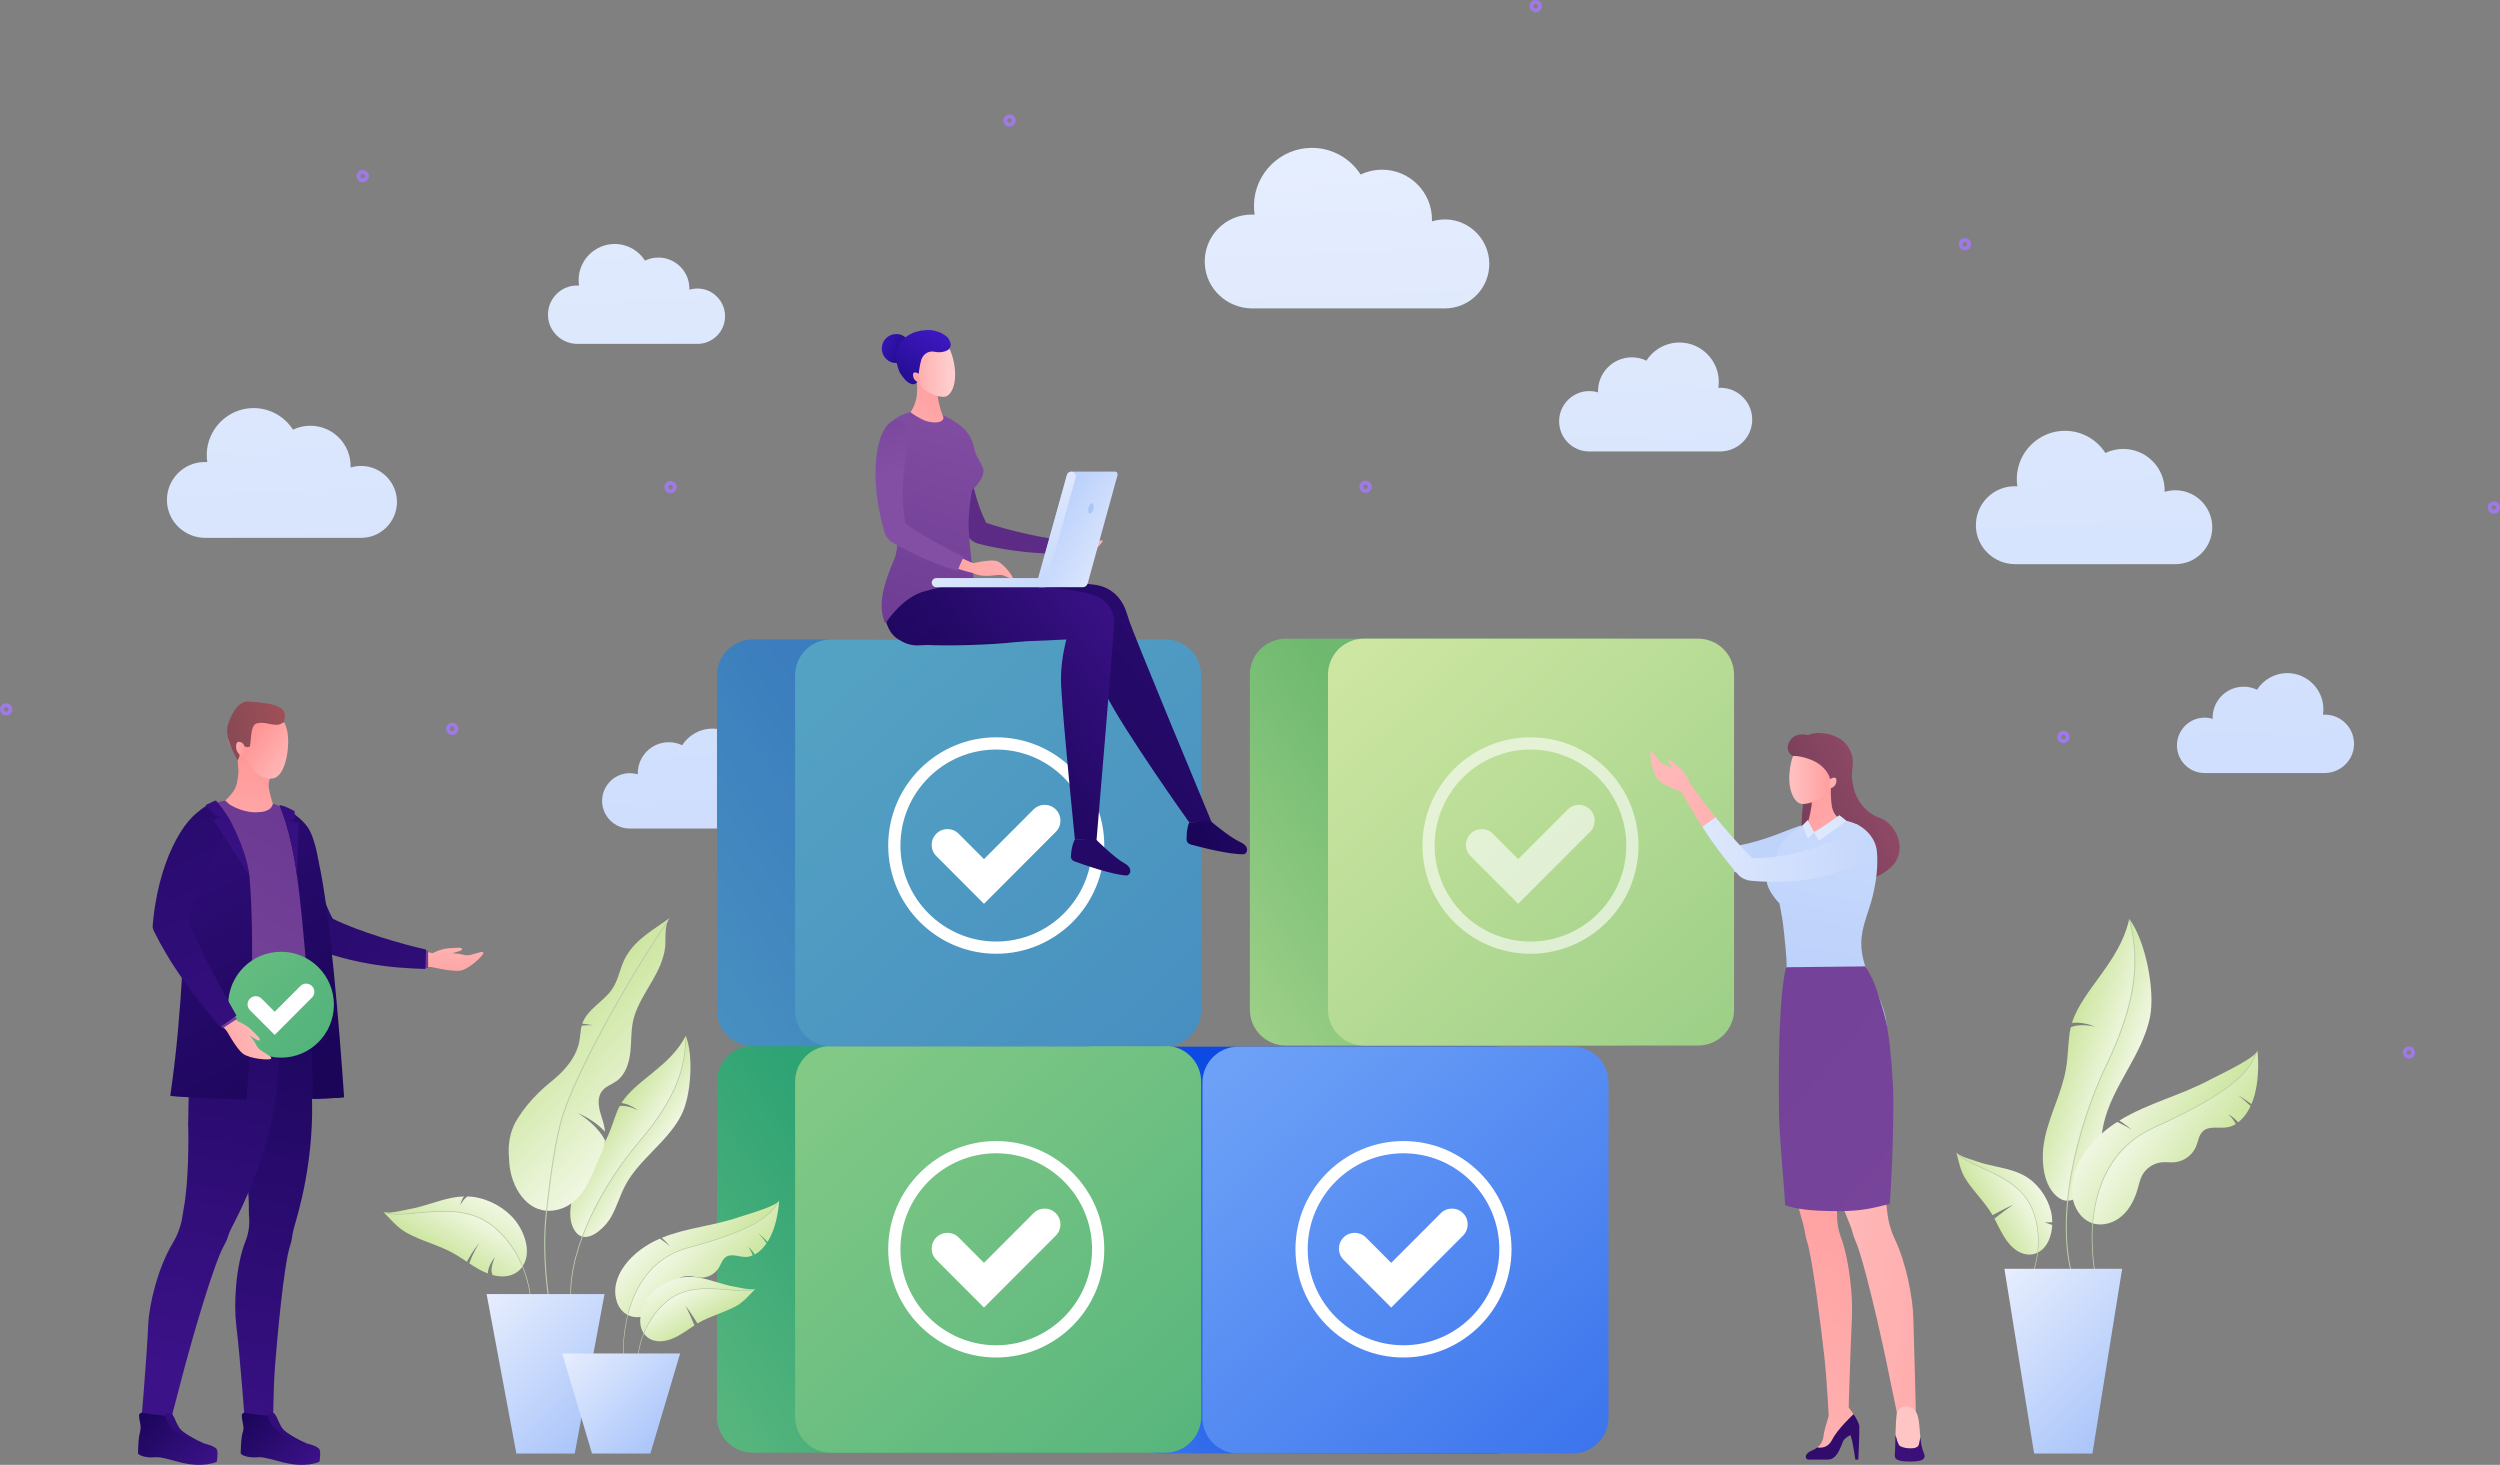 <svg xmlns="http://www.w3.org/2000/svg" width="384" height="225" viewBox="0 0 384 225" fill="none"><rect x="0" y="0" width="384" height="225" fill="#808080" stroke="none"/><g clip-path="url(#clip0_4180_3724)"><path d="M301.593 36.591C301.087 36.715 300.775 37.228 300.898 37.736C301.021 38.243 301.534 38.556 302.04 38.433C302.547 38.309 302.859 37.796 302.736 37.288C302.613 36.781 302.1 36.468 301.593 36.591ZM301.901 37.858C301.712 37.904 301.519 37.787 301.473 37.596C301.427 37.407 301.544 37.214 301.733 37.167C301.923 37.121 302.115 37.238 302.162 37.428C302.208 37.618 302.091 37.811 301.901 37.858Z" fill="#9F79E5"></path><path d="M369.785 160.753C369.278 160.877 368.966 161.39 369.089 161.898C369.212 162.406 369.725 162.718 370.232 162.595C370.738 162.472 371.05 161.958 370.927 161.45C370.804 160.943 370.292 160.63 369.785 160.753ZM370.093 162.019C369.903 162.065 369.711 161.948 369.664 161.758C369.618 161.568 369.735 161.375 369.925 161.329C370.115 161.282 370.307 161.4 370.353 161.59C370.399 161.78 370.282 161.972 370.093 162.019Z" fill="#9F79E5"></path><path d="M316.726 112.291C316.22 112.414 315.908 112.927 316.031 113.435C316.154 113.943 316.666 114.255 317.173 114.132C317.68 114.009 317.992 113.495 317.869 112.987C317.746 112.48 317.233 112.167 316.726 112.291ZM317.034 113.557C316.844 113.603 316.652 113.486 316.606 113.296C316.559 113.106 316.677 112.913 316.866 112.867C317.056 112.82 317.248 112.938 317.295 113.128C317.341 113.318 317.224 113.51 317.034 113.557Z" fill="#9F79E5"></path><path d="M55.708 26.094C55.186 26.094 54.762 26.519 54.762 27.041C54.762 27.564 55.186 27.989 55.708 27.989C56.23 27.989 56.654 27.564 56.654 27.041C56.654 26.519 56.23 26.094 55.708 26.094ZM55.708 27.397C55.512 27.397 55.353 27.237 55.353 27.041C55.353 26.846 55.512 26.686 55.708 26.686C55.903 26.686 56.063 26.846 56.063 27.041C56.063 27.237 55.903 27.397 55.708 27.397Z" fill="#9F79E5"></path><path d="M383.055 77.01C382.533 77.01 382.109 77.435 382.109 77.957C382.109 78.48 382.533 78.905 383.055 78.905C383.577 78.905 384.001 78.48 384.001 77.957C384.001 77.435 383.577 77.01 383.055 77.01ZM383.055 78.313C382.86 78.313 382.7 78.153 382.7 77.957C382.7 77.761 382.86 77.602 383.055 77.602C383.251 77.602 383.41 77.761 383.41 77.957C383.41 78.153 383.251 78.313 383.055 78.313Z" fill="#9F79E5"></path><path d="M102.835 73.881C102.321 73.97 101.975 74.462 102.065 74.977C102.153 75.492 102.644 75.838 103.158 75.749C103.673 75.66 104.018 75.169 103.929 74.653C103.84 74.138 103.35 73.792 102.835 73.881ZM103.057 75.165C102.864 75.199 102.68 75.069 102.647 74.876C102.614 74.682 102.744 74.498 102.937 74.465C103.13 74.431 103.313 74.561 103.346 74.755C103.38 74.948 103.25 75.132 103.057 75.165Z" fill="#9F79E5"></path><path d="M69.458 111.004C68.936 111.004 68.512 111.429 68.512 111.952C68.512 112.474 68.936 112.899 69.458 112.899C69.98 112.899 70.404 112.474 70.404 111.952C70.404 111.429 69.98 111.004 69.458 111.004ZM69.458 112.307C69.262 112.307 69.103 112.148 69.103 111.952C69.103 111.756 69.262 111.596 69.458 111.596C69.653 111.596 69.813 111.756 69.813 111.952C69.813 112.148 69.653 112.307 69.458 112.307Z" fill="#9F79E5"></path><path d="M0.946 108.016C0.424 108.016 0 108.44 0 108.963C0 109.486 0.424 109.911 0.946 109.911C1.468 109.911 1.892 109.486 1.892 108.963C1.892 108.44 1.468 108.016 0.946 108.016ZM0.946 109.319C0.75 109.319 0.591 109.159 0.591 108.963C0.591 108.767 0.75 108.608 0.946 108.608C1.142 108.608 1.301 108.767 1.301 108.963C1.301 109.159 1.142 109.319 0.946 109.319Z" fill="#9F79E5"></path><path d="M235.891 0C235.369 0 234.945 0.425 234.945 0.948C234.945 1.471 235.369 1.895 235.891 1.895C236.413 1.895 236.837 1.471 236.837 0.948C236.837 0.425 236.413 0 235.891 0ZM235.891 1.303C235.696 1.303 235.536 1.144 235.536 0.948C235.536 0.752 235.696 0.592 235.891 0.592C236.087 0.592 236.246 0.752 236.246 0.948C236.246 1.144 236.087 1.303 235.891 1.303Z" fill="#9F79E5"></path><path d="M209.751 73.828C209.229 73.828 208.805 74.253 208.805 74.776C208.805 75.299 209.229 75.724 209.751 75.724C210.273 75.724 210.697 75.299 210.697 74.776C210.697 74.253 210.273 73.828 209.751 73.828ZM209.751 75.132C209.555 75.132 209.396 74.972 209.396 74.776C209.396 74.58 209.555 74.42 209.751 74.42C209.946 74.42 210.106 74.58 210.106 74.776C210.106 74.972 209.946 75.132 209.751 75.132Z" fill="#9F79E5"></path><path d="M154.843 17.601C154.337 17.724 154.025 18.238 154.148 18.746C154.271 19.253 154.784 19.566 155.29 19.442C155.797 19.319 156.109 18.806 155.986 18.298C155.863 17.79 155.35 17.478 154.843 17.601ZM155.15 18.866C154.961 18.913 154.768 18.796 154.722 18.605C154.676 18.415 154.793 18.223 154.983 18.176C155.172 18.13 155.365 18.247 155.411 18.437C155.457 18.627 155.34 18.82 155.15 18.866Z" fill="#9F79E5"></path><path d="M222.226 33.713C221.43 33.68 220.664 33.784 219.947 34.003C219.951 33.915 219.953 33.827 219.953 33.738C219.953 29.501 216.524 26.067 212.296 26.067C211.114 26.067 209.996 26.335 208.997 26.814C207.398 24.32 204.591 22.677 201.404 22.713C196.663 22.767 192.758 26.603 192.615 31.352C192.598 31.906 192.633 32.449 192.713 32.977C192.556 32.967 192.398 32.961 192.239 32.961C188.158 32.961 184.871 36.367 185.054 40.496C185.226 44.361 188.481 47.371 192.342 47.371H221.935C225.732 47.371 228.804 44.264 228.754 40.448C228.708 36.843 225.82 33.861 222.225 33.712L222.226 33.713Z" fill="url(#paint0_linear_4180_3724)"></path><path d="M264.261 59.566C264.153 59.566 264.046 59.57 263.94 59.577C263.987 59.265 264.01 58.946 264.009 58.621C263.989 55.341 261.317 52.65 258.043 52.612C255.88 52.586 253.975 53.701 252.889 55.394C252.211 55.07 251.453 54.887 250.651 54.887C247.781 54.887 245.455 57.218 245.455 60.093C245.455 60.153 245.456 60.213 245.458 60.272C244.987 60.129 244.483 60.058 243.961 60.074C241.465 60.151 239.465 62.235 239.481 64.736C239.496 67.284 241.562 69.344 244.108 69.344H264.2C266.84 69.344 269.048 67.267 269.137 64.624C269.231 61.847 267.011 59.565 264.26 59.565L264.261 59.566Z" fill="url(#paint1_linear_4180_3724)"></path><path d="M339.805 81.016C339.824 77.954 337.375 75.403 334.32 75.307C333.681 75.287 333.065 75.374 332.487 75.55C332.49 75.477 332.492 75.404 332.492 75.33C332.492 71.81 329.644 68.957 326.13 68.957C325.149 68.957 324.22 69.18 323.39 69.577C322.061 67.505 319.729 66.14 317.081 66.17C313.072 66.217 309.801 69.512 309.777 73.528C309.774 73.925 309.803 74.317 309.861 74.698C309.731 74.69 309.6 74.685 309.467 74.685C306.098 74.685 303.381 77.477 303.496 80.878C303.604 84.114 306.308 86.657 309.54 86.657H334.14C337.258 86.657 339.787 84.135 339.805 81.016V81.016Z" fill="url(#paint2_linear_4180_3724)"></path><path d="M60.974 77.127C60.992 74.148 58.609 71.665 55.636 71.572C55.014 71.553 54.415 71.637 53.853 71.809C53.856 71.738 53.857 71.667 53.857 71.595C53.857 68.17 51.086 65.394 47.667 65.394C46.713 65.394 45.808 65.611 45.002 65.997C43.708 63.98 41.439 62.653 38.862 62.682C34.962 62.727 31.78 65.933 31.756 69.841C31.753 70.228 31.781 70.609 31.837 70.979C31.711 70.971 31.583 70.967 31.455 70.967C28.177 70.967 25.533 73.684 25.644 76.993C25.75 80.142 28.381 82.616 31.526 82.616H55.461C58.495 82.616 60.956 80.161 60.974 77.126V77.127Z" fill="url(#paint3_linear_4180_3724)"></path><path d="M357.105 109.769C357.005 109.769 356.907 109.773 356.81 109.779C356.853 109.494 356.875 109.201 356.873 108.903C356.854 105.895 354.404 103.426 351.402 103.391C349.418 103.368 347.671 104.39 346.676 105.943C346.054 105.645 345.358 105.478 344.623 105.478C341.991 105.478 339.857 107.615 339.857 110.252C339.857 110.307 339.859 110.362 339.861 110.417C339.428 110.285 338.967 110.22 338.488 110.235C336.2 110.307 334.365 112.218 334.379 114.512C334.393 116.848 336.288 118.738 338.623 118.738H357.05C359.471 118.738 361.496 116.833 361.577 114.409C361.663 111.861 359.627 109.77 357.105 109.77V109.769Z" fill="url(#paint4_linear_4180_3724)"></path><path d="M115.21 118.295C115.111 118.295 115.013 118.298 114.915 118.305C114.958 118.019 114.98 117.726 114.978 117.428C114.96 114.42 112.51 111.952 109.507 111.916C107.524 111.894 105.777 112.916 104.781 114.468C104.16 114.171 103.463 114.004 102.728 114.004C100.097 114.004 97.963 116.141 97.963 118.778C97.963 118.833 97.965 118.888 97.966 118.942C97.534 118.811 97.073 118.746 96.594 118.761C94.305 118.833 92.471 120.743 92.484 123.037C92.499 125.374 94.393 127.263 96.729 127.263H115.155C117.577 127.263 119.602 125.359 119.683 122.934C119.769 120.387 117.733 118.295 115.209 118.295L115.21 118.295Z" fill="url(#paint5_linear_4180_3724)"></path><path d="M107.26 44.319C106.782 44.304 106.32 44.369 105.888 44.501C105.89 44.446 105.891 44.391 105.891 44.336C105.891 41.7 103.758 39.562 101.126 39.562C100.391 39.562 99.695 39.729 99.073 40.027C98.078 38.474 96.331 37.452 94.347 37.475C91.344 37.51 88.894 39.978 88.876 42.986C88.874 43.285 88.895 43.578 88.939 43.863C88.841 43.856 88.743 43.853 88.644 43.853C86.121 43.853 84.085 45.945 84.171 48.492C84.252 50.916 86.277 52.821 88.698 52.821H107.125C109.46 52.821 111.355 50.931 111.369 48.595C111.383 46.301 109.549 44.39 107.26 44.319L107.26 44.319Z" fill="url(#paint6_linear_4180_3724)"></path><path d="M261.889 130.354C262.425 130.352 262.946 130.338 263.446 130.309C273.14 129.76 277.9 124.463 279.849 127.416C281.359 129.703 275.923 133.856 265.668 133.976C264.333 133.992 262.991 133.934 261.664 133.822C261.326 133.793 260.993 133.706 260.68 133.565C260.288 133.388 259.937 133.128 259.65 132.804C257.52 130.392 255.678 127.858 254.188 125.564L256.217 124.068C257.927 126.163 259.921 128.433 261.89 130.354H261.889Z" fill="url(#paint7_linear_4180_3724)"></path><path d="M251.539 117.754C251.998 118.571 253.833 121.149 256.216 124.069L254.187 125.565C251.702 121.742 250.191 118.59 249.946 117.799C249.474 116.279 250.62 116.118 251.538 117.753L251.539 117.754Z" fill="url(#paint8_linear_4180_3724)"></path><path d="M249.886 116.235C249.178 116.008 248.414 115.515 248.246 115.878C248.164 116.055 248.833 116.489 249.425 116.917C248.869 116.756 248.362 116.667 248.033 116.663C247.044 116.654 246.674 116.088 246.429 115.968C246.184 115.848 245.484 115.15 245.325 115.428C245.167 115.706 246.505 118.468 247.638 119.141C248.77 119.814 252.16 119.9 252.16 119.9L252.342 118.596C252.565 117.726 250.592 116.464 249.885 116.237L249.886 116.235Z" fill="url(#paint9_linear_4180_3724)"></path><path d="M178.196 160.766H229.566C232.602 160.766 235.067 163.235 235.067 166.276V217.743C235.067 220.784 232.602 223.254 229.566 223.254H178.196C175.161 223.254 172.695 220.785 172.695 217.743V166.276C172.695 163.235 175.16 160.766 178.196 160.766Z" fill="url(#paint10_linear_4180_3724)"></path><path d="M241.567 160.766H190.196C187.158 160.766 184.695 163.233 184.695 166.276V217.743C184.695 220.787 187.158 223.254 190.196 223.254H241.567C244.604 223.254 247.067 220.787 247.067 217.743V166.276C247.067 163.233 244.604 160.766 241.567 160.766Z" fill="url(#paint11_linear_4180_3724)"></path><path d="M248.852 98.103H197.481C194.443 98.103 191.98 100.571 191.98 103.614V155.081C191.98 158.125 194.443 160.592 197.481 160.592H248.852C251.889 160.592 254.352 158.125 254.352 155.081V103.614C254.352 100.571 251.889 98.103 248.852 98.103Z" fill="url(#paint12_linear_4180_3724)"></path><path d="M209.481 98.103H260.852C263.887 98.103 266.352 100.573 266.352 103.614V155.081C266.352 158.122 263.888 160.592 260.852 160.592H209.481C206.446 160.592 203.98 158.123 203.98 155.081V103.614C203.98 100.573 206.445 98.103 209.481 98.103Z" fill="url(#paint13_linear_4180_3724)"></path><path d="M167 160.645H115.629C112.592 160.645 110.129 163.112 110.129 166.155V217.622C110.129 220.666 112.592 223.133 115.629 223.133H167C170.038 223.133 172.5 220.666 172.5 217.622V166.155C172.5 163.112 170.038 160.645 167 160.645Z" fill="url(#paint14_linear_4180_3724)"></path><path d="M127.629 160.645H179C182.035 160.645 184.5 163.114 184.5 166.155V217.622C184.5 220.663 182.036 223.133 179 223.133H127.629C124.594 223.133 122.129 220.664 122.129 217.622V166.155C122.129 163.114 124.593 160.645 127.629 160.645Z" fill="url(#paint15_linear_4180_3724)"></path><path d="M115.629 98.217H167C170.035 98.217 172.5 100.686 172.5 103.727V155.194C172.5 158.235 170.036 160.705 167 160.705H115.629C112.594 160.705 110.129 158.236 110.129 155.194V103.727C110.129 100.687 112.593 98.217 115.629 98.217Z" fill="url(#paint16_linear_4180_3724)"></path><path d="M179 98.217H127.629C124.592 98.217 122.129 100.684 122.129 103.727V155.194C122.129 158.238 124.592 160.705 127.629 160.705H179C182.038 160.705 184.5 158.238 184.5 155.194V103.727C184.5 100.684 182.038 98.217 179 98.217Z" fill="url(#paint17_linear_4180_3724)"></path><path d="M284.428 118.544C284.394 122.466 286.418 124.831 288.745 125.637C291.071 126.442 293.041 130.178 290.815 132.826C288.589 135.474 281.006 137.712 277.988 133.312C274.972 128.912 278.245 116.379 278.245 116.379L284.427 118.545L284.428 118.544Z" fill="url(#paint18_linear_4180_3724)"></path><path d="M279.865 148.561H274.358C274.333 148.561 273.903 164.753 273.91 167.731C273.936 177.989 276.509 186.361 276.961 188.005C276.963 188.015 276.966 188.024 276.968 188.033C277.1 188.506 277.2 188.99 277.273 189.481C277.33 189.855 277.431 190.274 277.58 190.743C278.418 193.375 279.764 204.262 280.202 208.23C280.642 212.198 280.918 217.956 280.918 217.956H283.899C283.899 217.956 284.222 207.214 284.459 202.279C284.604 199.259 284.103 193.668 282.759 190.026C282.367 188.964 282.159 187.811 282.17 186.658C282.174 186.213 282.162 185.727 282.131 185.198C281.923 181.52 282.417 174.988 282.656 172.81C282.795 171.538 283.362 166.587 282.877 162.484C283.172 161.85 283.371 161.063 283.49 160.13C284.13 155.136 281.01 149.964 279.862 148.561L279.865 148.561Z" fill="url(#paint19_linear_4180_3724)"></path><path d="M293.887 202.28C293.795 199.35 292.801 194.002 291.057 190.36C290.446 189.084 290.043 187.685 289.894 186.227C289.861 185.904 289.818 185.562 289.763 185.2C289.208 181.522 289.208 174.99 289.292 172.812C289.336 171.659 289.52 167.482 288.878 163.656C288.701 162.598 288.733 161.507 288.978 160.467C289.004 160.358 289.028 160.246 289.051 160.132C290.076 155.138 286.83 149.966 285.606 148.562H278.373C278.345 148.562 278.358 153.419 278.362 155.192C278.364 156.316 278.641 164.956 278.889 167.732C279.803 177.99 283.456 186.362 284.113 188.006C284.121 188.027 284.129 188.046 284.138 188.066C284.311 188.485 284.465 188.918 284.57 189.369C284.664 189.772 284.824 190.228 285.057 190.744C286.238 193.376 288.71 204.263 289.552 208.231C290.394 212.199 291.557 217.957 291.557 217.957H294.301C294.301 217.957 294.043 207.215 293.887 202.28Z" fill="url(#paint20_linear_4180_3724)"></path><path d="M289.654 157.633C289.647 157.633 289.641 157.633 289.634 157.632L274.095 155.424C274.027 155.415 273.976 155.356 273.98 155.292C274.084 153.708 274.169 152.105 274.335 150.515C274.576 148.213 274.304 146.037 274.071 143.705C273.949 142.481 273.852 141.51 273.536 139.866C273.466 139.504 273.397 139.14 273.328 138.773C273.228 138.686 271.207 136.548 271.4 135.119C271.523 134.209 272.29 133.555 272.545 132.661C272.82 131.693 272.936 130.684 273.46 129.805C273.663 129.464 273.901 129.131 274.168 128.817C276.15 126.845 278.732 125.713 281.253 125.713C281.604 125.713 281.956 125.735 282.302 125.779C283.016 125.821 283.435 125.96 283.509 125.986C285.708 126.436 288.052 128.226 288.288 130.769C288.502 133.07 288.189 135.365 287.666 137.561C287.168 139.656 286.219 141.685 285.961 143.803C285.651 146.348 286.435 148.604 287.516 150.894C288.524 153.028 289.665 155.178 289.778 157.509C289.779 157.545 289.764 157.578 289.737 157.602C289.714 157.621 289.685 157.632 289.654 157.632V157.633Z" fill="url(#paint21_linear_4180_3724)"></path><path d="M290.271 184.908C290.675 179.449 290.949 170.043 290.759 166.638C290.197 156.598 289.268 155.493 288.487 152.762C287.705 150.031 286.485 148.439 286.485 148.439L274.371 148.567C274.371 148.567 272.99 152.018 273.262 171.133C273.31 174.504 274.032 182.119 274.21 185.128C275.866 185.67 277.768 186.029 282.455 186.029C285.996 186.029 287.881 185.524 290.272 184.907L290.271 184.908Z" fill="url(#paint22_linear_4180_3724)"></path><path d="M281.839 119.428C281.839 119.428 281.569 121.145 281.819 122.935C282.067 124.715 282.953 125.94 282.953 125.94C283.1 126.02 281.127 127.363 280.233 127.608C278.311 128.135 277.45 127.493 277.498 126.889C277.498 126.889 278.147 125.14 278.314 123.187C278.523 120.74 277.954 119.634 277.954 119.634L281.838 119.428H281.839Z" fill="url(#paint23_linear_4180_3724)"></path><path d="M278.993 113.11C283.86 113.066 284.362 117.559 282.991 119.44C281.733 121.166 281.295 120.26 280.632 121.633C280.121 122.691 277.88 123.588 276.764 123.487C275.649 123.387 274.439 121.356 274.961 117.938C275.488 114.49 277.209 113.125 278.993 113.109V113.11Z" fill="url(#paint24_linear_4180_3724)"></path><path d="M284.536 118.015C284.536 118.01 284.537 118.005 284.538 118C284.616 117.488 284.632 116.932 284.539 116.38C284.504 116.181 284.456 115.984 284.389 115.786C284.335 115.643 284.273 115.504 284.206 115.368C283.848 114.44 283.153 113.76 282.314 113.306C282.27 113.28 282.244 113.267 282.244 113.267C281.686 112.977 281.068 112.783 280.444 112.685C280.245 112.654 280.044 112.632 279.846 112.62C279.066 112.513 278.375 112.654 277.696 112.903C277.353 112.82 277.121 112.83 277.121 112.83C277.121 112.83 275.478 112.541 274.791 114.041C274.104 115.541 275.4 116.141 275.4 116.141C276.081 116.035 277.549 116.385 278.614 116.894C280.501 117.795 281.019 119.323 281.044 119.423C281.089 119.716 281.132 120.008 281.181 120.302C281.181 120.302 281.181 120.303 281.181 120.303C281.316 122.603 280.907 125.214 282.958 125.857C285.008 126.5 285.253 126.566 285.253 126.566C285.253 126.566 284.062 121.342 284.535 118.017L284.536 118.015Z" fill="url(#paint25_linear_4180_3724)"></path><path d="M283.799 216.018L281.159 216.671C281.159 216.671 280.216 219.504 280.123 220.376C280.05 221.055 279.877 221.767 279.133 222.332C279.133 222.332 280.638 222.746 281.449 221.112C282.26 219.477 284.714 217.228 284.714 217.228C284.255 216.543 283.798 216.018 283.798 216.018L283.799 216.018Z" fill="url(#paint26_linear_4180_3724)"></path><path d="M285.578 218.991C285.572 218.946 285.563 218.9 285.549 218.852C285.391 218.322 285.053 217.732 284.716 217.229C284.716 217.229 282.262 219.478 281.45 221.112C280.639 222.747 279.135 222.333 279.135 222.333C279.079 222.375 279.02 222.417 278.957 222.458C278.785 222.57 278.588 222.677 278.358 222.774C276.937 223.374 277.329 224.19 277.764 224.19H280.756C282.116 224.19 282.633 222.502 283.089 221.412C283.267 220.988 283.734 220.697 284.218 220.425C284.218 220.425 284.424 220.967 284.517 221.412C284.68 222.199 284.984 224.19 284.984 224.19H285.436C285.436 224.19 285.639 219.968 285.588 219.069C285.587 219.04 285.583 219.013 285.579 218.991L285.578 218.991Z" fill="url(#paint27_linear_4180_3724)"></path><path d="M294.716 221.975C294.807 221.715 294.892 221.25 294.966 220.738C294.961 220.688 294.956 220.639 294.951 220.586C294.737 218.194 294.797 216.561 293.248 216.093C292.479 215.859 291.716 216.201 291.412 216.879C291.316 217.094 291.256 217.734 291.214 218.535C291.185 219.112 291.164 219.772 291.148 220.418C291.275 220.929 291.48 221.657 291.687 221.975C292.023 222.489 294.43 222.793 294.716 221.975Z" fill="url(#paint28_linear_4180_3724)"></path><path d="M295.229 222.38C295.133 222.001 295.038 221.478 294.965 220.738C294.891 221.251 294.805 221.715 294.715 221.975C294.429 222.792 292.022 222.489 291.686 221.975C291.479 221.657 291.275 220.929 291.148 220.418C291.115 221.711 291.096 222.949 291.041 223.344C290.922 224.211 291.549 224.496 293.459 224.496C295.368 224.496 295.616 224.062 295.619 223.629C295.62 223.344 295.425 223.153 295.229 222.38Z" fill="url(#paint29_linear_4180_3724)"></path><path d="M281.098 119.673C281.098 119.673 282.171 118.959 282.068 120.027C281.965 121.091 280.863 121.166 280.863 121.166L281.098 119.674V119.673Z" fill="url(#paint30_linear_4180_3724)"></path><path d="M282.533 125.213C282.533 125.213 279.994 127.088 278.617 127.803C278.868 128.295 279.115 128.619 279.368 129.11C280.741 128.233 283.582 126.091 283.581 126.05L282.534 125.213H282.533Z" fill="url(#paint31_linear_4180_3724)"></path><path d="M277.674 125.955L276.82 126.824C277.054 127.355 277.456 128.266 277.692 128.795C277.998 128.407 278.31 128.188 278.617 127.803C278.31 127.267 277.979 126.495 277.674 125.955Z" fill="url(#paint32_linear_4180_3724)"></path><path d="M269.149 131.813C269.685 131.813 270.205 131.8 270.705 131.774C280.403 131.264 285.185 125.986 287.122 128.947C288.623 131.24 283.17 135.37 272.913 135.449C271.578 135.459 270.236 135.397 268.909 135.279C268.571 135.249 268.238 135.161 267.926 135.018C267.535 134.839 267.184 134.578 266.899 134.253C264.779 131.833 262.947 129.291 261.465 126.992L263.5 125.504C265.202 127.605 267.186 129.883 269.149 131.812V131.813Z" fill="url(#paint33_linear_4180_3724)"></path><path d="M258.845 119.171C259.301 119.99 261.126 122.575 263.498 125.505L261.463 126.993C258.993 123.161 257.494 120.002 257.252 119.212C256.786 117.69 257.933 117.534 258.845 119.172V119.171Z" fill="url(#paint34_linear_4180_3724)"></path><path d="M257.699 117.659C257.089 117.226 256.506 116.527 256.233 116.817C256.1 116.959 256.61 117.574 257.047 118.159C256.562 117.836 256.102 117.595 255.786 117.491C254.838 117.177 254.658 116.529 254.459 116.341C254.26 116.153 253.803 115.279 253.564 115.492C253.326 115.705 253.763 118.717 254.644 119.7C255.526 120.684 258.758 121.811 258.758 121.811L259.335 120.64C259.817 119.89 258.309 118.092 257.7 117.66L257.699 117.659Z" fill="url(#paint35_linear_4180_3724)"></path><path d="M153.023 146.498C143.873 146.498 136.43 139.041 136.43 129.874C136.43 120.708 143.873 113.25 153.023 113.25C162.172 113.25 169.616 120.708 169.616 129.874C169.616 139.041 162.172 146.498 153.023 146.498ZM153.023 115.129C144.908 115.129 138.306 121.744 138.306 129.874C138.306 138.004 144.908 144.619 153.023 144.619C161.138 144.619 167.74 138.004 167.74 129.874C167.74 121.744 161.138 115.129 153.023 115.129Z" fill="white"></path><path d="M151.139 138.829L143.816 131.493C142.869 130.544 142.869 129.007 143.816 128.058C144.762 127.11 146.297 127.11 147.244 128.058L151.138 131.96L158.747 124.336C159.694 123.388 161.228 123.388 162.175 124.336C163.122 125.285 163.122 126.822 162.175 127.771L151.138 138.829L151.139 138.829Z" fill="white"></path><path d="M153.023 208.512C143.873 208.512 136.43 201.054 136.43 191.888C136.43 182.721 143.873 175.264 153.023 175.264C162.172 175.264 169.616 182.721 169.616 191.888C169.616 201.054 162.172 208.512 153.023 208.512ZM153.023 177.142C144.908 177.142 138.306 183.757 138.306 191.887C138.306 200.017 144.908 206.632 153.023 206.632C161.138 206.632 167.74 200.017 167.74 191.887C167.74 183.757 161.138 177.142 153.023 177.142Z" fill="white"></path><path d="M151.139 200.843L143.816 193.506C142.869 192.558 142.869 191.02 143.816 190.072C144.762 189.123 146.297 189.123 147.244 190.072L151.138 193.973L158.747 186.35C159.694 185.402 161.228 185.402 162.175 186.35C163.122 187.299 163.122 188.836 162.175 189.785L151.138 200.842L151.139 200.843Z" fill="white"></path><path d="M215.577 208.512C206.428 208.512 198.984 201.054 198.984 191.888C198.984 182.721 206.428 175.264 215.577 175.264C224.727 175.264 232.17 182.721 232.17 191.888C232.17 201.054 224.727 208.512 215.577 208.512ZM215.577 177.142C207.463 177.142 200.86 183.757 200.86 191.887C200.86 200.017 207.463 206.632 215.577 206.632C223.692 206.632 230.295 200.017 230.295 191.887C230.295 183.757 223.692 177.142 215.577 177.142Z" fill="white"></path><path d="M213.693 200.843L206.37 193.506C205.423 192.558 205.423 191.02 206.37 190.072C207.317 189.123 208.851 189.123 209.798 190.072L213.693 193.973L221.302 186.35C222.248 185.402 223.783 185.402 224.73 186.35C225.676 187.299 225.676 188.836 224.73 189.785L213.693 200.842L213.693 200.843Z" fill="white"></path><g opacity="0.6"><path d="M235.081 146.498C225.932 146.498 218.488 139.041 218.488 129.874C218.488 120.708 225.932 113.25 235.081 113.25C244.231 113.25 251.674 120.708 251.674 129.874C251.674 139.041 244.231 146.498 235.081 146.498ZM235.081 115.129C226.966 115.129 220.364 121.744 220.364 129.874C220.364 138.004 226.966 144.619 235.081 144.619C243.196 144.619 249.798 138.004 249.798 129.874C249.798 121.744 243.196 115.129 235.081 115.129Z" fill="white"></path><path d="M233.197 138.829L225.874 131.493C224.927 130.544 224.927 129.007 225.874 128.058C226.821 127.11 228.355 127.11 229.302 128.058L233.196 131.96L240.805 124.336C241.752 123.388 243.287 123.388 244.233 124.336C245.18 125.285 245.18 126.822 244.233 127.771L233.196 138.829L233.197 138.829Z" fill="white"></path></g><path d="M327.049 141.139C329.548 144.457 331.063 152.146 330.241 156.22C329.058 162.083 324.447 166.777 323.124 172.61C322.622 174.826 322.612 177.139 322.025 179.335C321.518 181.233 319.697 184.417 317.578 184.433C318.275 177.273 320.668 169.58 323.661 163.337C328.467 153.314 328.581 146.956 327.049 141.139H327.049Z" fill="url(#paint36_linear_4180_3724)"></path><path d="M317.354 164.045C317.65 162.267 317.649 160.452 317.897 158.667C317.939 158.369 317.995 158.075 318.066 157.784C318.194 157.733 318.326 157.687 318.46 157.648C318.669 157.589 318.884 157.548 319.103 157.518C319.322 157.488 319.546 157.473 319.77 157.468C319.994 157.464 320.221 157.47 320.447 157.486C320.674 157.502 320.9 157.528 321.126 157.565C321.351 157.6 321.577 157.643 321.799 157.701C321.588 157.608 321.371 157.529 321.151 157.457C320.931 157.385 320.706 157.322 320.48 157.269C320.253 157.216 320.022 157.172 319.789 157.139C319.556 157.107 319.32 157.084 319.08 157.079C318.842 157.074 318.6 157.08 318.357 157.108C318.321 157.113 318.285 157.118 318.25 157.123C319.877 151.98 325.593 147.814 327.051 141.141C328.583 146.958 328.468 153.316 323.662 163.339C320.669 169.582 318.276 177.275 317.579 184.435C317.011 184.439 316.421 184.215 315.829 183.677C313.584 181.636 313.504 177.546 314.078 174.826C314.855 171.146 316.735 167.756 317.353 164.046L317.354 164.045Z" fill="url(#paint37_linear_4180_3724)"></path><path d="M330.836 173.203C343.258 167.592 345.626 164.375 346.612 161.613C345.976 162.538 342.898 164.123 341.032 165.053C340.371 165.382 339.861 165.63 339.667 165.736C335.119 168.222 329.895 169.427 325.536 172.117C325.865 172.326 326.184 172.548 326.492 172.782C326.815 173.027 327.131 173.282 327.429 173.554C327.095 173.328 326.749 173.122 326.398 172.928C326.046 172.734 325.689 172.554 325.325 172.393C325.28 172.373 325.235 172.353 325.191 172.334C323.974 173.115 322.829 174.022 321.791 175.113C319.816 177.192 318.239 179.85 318.227 182.719C318.217 184.858 319.309 187.162 321.325 187.865C321.365 187.879 321.404 187.892 321.445 187.904C321.88 182.65 323.955 176.31 330.836 173.201V173.203Z" fill="url(#paint38_linear_4180_3724)"></path><path d="M328.376 182.519C328.558 181.869 328.699 181.201 329.004 180.6C329.59 179.447 330.796 178.634 332.083 178.526C332.707 178.474 333.336 178.576 333.96 178.529C335.423 178.42 336.783 177.424 337.332 176.061C337.649 175.273 337.741 174.34 338.363 173.763C339.359 172.839 340.969 173.411 342.295 173.119C342.693 173.031 343.069 172.867 343.416 172.65C343.359 172.53 343.292 172.411 343.219 172.295C343.09 172.087 342.943 171.886 342.784 171.693C342.625 171.499 342.456 171.312 342.274 171.135C342.492 171.265 342.701 171.411 342.905 171.567C343.108 171.723 343.305 171.891 343.491 172.077C343.591 172.177 343.688 172.284 343.78 172.397C344.115 172.139 344.418 171.835 344.684 171.51C345.084 171.02 345.414 170.475 345.684 169.898C345.584 169.795 345.482 169.694 345.378 169.594C345.21 169.434 345.039 169.277 344.864 169.123C344.689 168.969 344.51 168.82 344.329 168.674C344.147 168.528 343.962 168.385 343.772 168.248C343.977 168.359 344.179 168.479 344.379 168.603C344.579 168.726 344.776 168.854 344.971 168.985C345.165 169.117 345.358 169.254 345.546 169.395C345.637 169.463 345.727 169.531 345.816 169.601C347.365 165.967 346.724 161.276 346.724 161.273C346.738 161.371 346.696 161.486 346.609 161.612C345.622 164.373 343.255 167.59 330.833 173.202C323.951 176.31 321.876 182.651 321.441 187.904C322.977 188.382 324.719 187.833 325.931 186.768C327.175 185.675 327.927 184.114 328.375 182.519H328.376Z" fill="url(#paint39_linear_4180_3724)"></path><path d="M315.228 187.742L314.061 187.771L315.22 188.149C315.139 189.873 314.487 191.659 312.983 192.399C313.224 190.457 313.149 188.004 312.07 185.528C309.761 180.229 302.479 179.418 300.648 177.182C301.238 177.696 303.297 178.266 303.674 178.402C305.565 179.079 307.585 179.267 309.466 179.931C309.938 180.097 310.401 180.294 310.852 180.536C312.894 181.632 314.426 183.73 315.006 185.961C315.146 186.497 315.224 187.109 315.227 187.743L315.228 187.742Z" fill="url(#paint40_linear_4180_3724)"></path><path d="M312.069 185.528C313.148 188.003 313.223 190.456 312.982 192.398C312.836 192.471 312.681 192.532 312.516 192.584C311.624 192.864 310.627 192.629 309.838 192.125C308.097 191.014 307.291 188.963 306.343 187.18C306.347 187.177 306.351 187.174 306.356 187.171L306.358 187.169L306.709 186.893C306.827 186.801 306.944 186.709 307.062 186.619C307.298 186.437 307.536 186.257 307.775 186.08C308.015 185.903 308.256 185.727 308.5 185.554C308.743 185.381 308.988 185.21 309.238 185.046C308.964 185.167 308.694 185.295 308.425 185.425C308.155 185.556 307.888 185.691 307.62 185.827C307.353 185.964 307.087 186.104 306.823 186.245C306.69 186.315 306.559 186.387 306.426 186.458L306.058 186.66C306.028 186.607 305.997 186.555 305.966 186.503C304.767 184.475 302.941 182.836 301.766 180.851C301.106 179.735 300.811 178.224 300.496 176.973C300.513 177.04 300.567 177.11 300.648 177.181C302.478 179.418 309.76 180.229 312.069 185.528Z" fill="url(#paint41_linear_4180_3724)"></path><path d="M311.9 196.315C311.906 196.301 312.528 194.958 312.852 192.968C313.15 191.133 313.249 188.356 312.026 185.548C310.569 182.204 307.1 180.648 304.313 179.397C302.697 178.672 301.301 178.045 300.621 177.224C300.635 177.22 300.647 177.216 300.661 177.211C300.737 177.288 300.829 177.354 300.925 177.403C301.65 178.093 302.913 178.66 304.353 179.307C307.156 180.564 310.644 182.129 312.116 185.508C312.661 186.758 312.994 188.107 313.104 189.516C313.193 190.643 313.14 191.811 312.949 192.987C312.623 194.99 311.996 196.343 311.99 196.356C311.986 196.366 311.979 196.373 311.971 196.377C311.957 196.386 311.94 196.387 311.925 196.38C311.9 196.368 311.889 196.339 311.901 196.314L311.9 196.315Z" fill="#BED1AB"></path><path d="M327.176 141.334C327.993 144.532 328.194 147.505 327.806 150.669C327.34 154.463 326.007 158.616 323.728 163.368C319.074 173.077 315.651 187.051 318.496 196.388C318.508 196.426 318.486 196.467 318.447 196.479C318.432 196.484 318.416 196.483 318.402 196.478C318.381 196.47 318.363 196.453 318.356 196.43C317.674 194.192 317.319 191.602 317.302 188.733C317.285 186.073 317.557 183.18 318.109 180.135C319.123 174.548 321.072 168.571 323.597 163.304C328.699 152.663 328.276 146.318 327.08 141.544C327.087 141.456 327.085 141.366 327.076 141.277C327.09 141.273 327.104 141.27 327.119 141.266C327.137 141.288 327.156 141.31 327.176 141.332V141.334Z" fill="#BED1AB"></path><path d="M343.32 166.157C345.402 164.395 346.192 162.948 346.657 161.652C346.604 161.736 346.532 161.812 346.449 161.878C345.975 163.09 345.166 164.442 343.245 166.068C340.75 168.181 336.682 170.498 330.81 173.15C327.849 174.488 325.537 176.54 323.938 179.248C322.661 181.414 321.834 184.001 321.482 186.939C321.168 189.55 321.295 191.961 321.458 193.524C321.633 195.217 321.887 196.309 321.89 196.32C321.893 196.334 321.901 196.346 321.912 196.353C321.925 196.363 321.942 196.366 321.959 196.363C321.99 196.355 322.009 196.324 322.002 196.293C321.999 196.282 321.747 195.195 321.573 193.508C321.412 191.952 321.285 189.55 321.597 186.949C322.148 182.361 324.201 176.262 330.857 173.256C336.739 170.598 340.816 168.276 343.319 166.156L343.32 166.157Z" fill="#BED1AB"></path><path d="M312.443 223.26H321.397L325.962 194.891H307.879L312.443 223.26Z" fill="url(#paint42_linear_4180_3724)"></path><path d="M105.674 191.657C116.139 188.848 118.408 186.628 119.535 184.588C118.917 185.232 116.3 186.08 114.717 186.571C114.156 186.745 113.724 186.874 113.558 186.932C109.671 188.299 105.418 188.574 101.654 190.125C101.886 190.331 102.107 190.547 102.319 190.769C102.542 191.003 102.756 191.244 102.956 191.496C102.723 191.275 102.478 191.069 102.227 190.871C101.975 190.675 101.717 190.488 101.453 190.314C101.42 190.293 101.388 190.272 101.355 190.251C100.3 190.708 99.286 191.272 98.332 191.995C96.516 193.373 94.939 195.255 94.562 197.506C94.281 199.183 94.843 201.132 96.335 201.942C96.365 201.958 96.394 201.973 96.424 201.988C97.437 197.922 99.876 193.213 105.673 191.657H105.674Z" fill="url(#paint43_linear_4180_3724)"></path><path d="M102.555 198.652C102.781 198.166 102.977 197.659 103.294 197.227C103.901 196.397 104.951 195.914 105.976 195.995C106.472 196.034 106.952 196.195 107.448 196.239C108.609 196.341 109.805 195.733 110.409 194.735C110.759 194.157 110.951 193.437 111.512 193.063C112.412 192.466 113.602 193.123 114.68 193.063C115.004 193.046 115.32 192.965 115.62 192.84C115.589 192.738 115.553 192.636 115.511 192.535C115.436 192.356 115.347 192.179 115.246 192.007C115.146 191.834 115.037 191.665 114.917 191.504C115.072 191.634 115.217 191.775 115.357 191.924C115.497 192.073 115.629 192.23 115.751 192.399C115.817 192.492 115.879 192.587 115.938 192.688C116.234 192.528 116.51 192.329 116.76 192.107C117.137 191.774 117.465 191.388 117.752 190.97C117.686 190.877 117.62 190.784 117.55 190.693C117.44 190.545 117.325 190.4 117.207 190.257C117.089 190.115 116.969 189.974 116.845 189.836C116.721 189.698 116.594 189.561 116.462 189.43C116.609 189.544 116.752 189.664 116.893 189.787C117.034 189.909 117.172 190.034 117.308 190.164C117.444 190.292 117.577 190.424 117.708 190.559C117.771 190.624 117.833 190.689 117.894 190.756C119.574 188.103 119.671 184.34 119.671 184.338C119.669 184.416 119.621 184.501 119.537 184.589C118.41 186.629 116.141 188.849 105.675 191.658C99.878 193.214 97.439 197.923 96.426 201.989C97.569 202.56 99.007 202.354 100.094 201.674C101.21 200.976 102 199.848 102.555 198.653V198.652Z" fill="url(#paint44_linear_4180_3724)"></path><path d="M116.375 187.731C118.234 186.615 119.04 185.581 119.57 184.625C119.518 184.683 119.451 184.734 119.378 184.775C118.851 185.666 118.043 186.624 116.328 187.652C114.1 188.989 110.611 190.285 105.664 191.613C103.169 192.283 101.093 193.595 99.492 195.516C98.213 197.052 97.234 198.976 96.581 201.236C96.001 203.245 95.793 205.153 95.72 206.4C95.642 207.751 95.701 208.64 95.701 208.649C95.701 208.661 95.707 208.671 95.715 208.679C95.724 208.688 95.736 208.693 95.75 208.692C95.775 208.691 95.795 208.669 95.793 208.643C95.793 208.635 95.734 207.75 95.812 206.403C95.885 205.161 96.093 203.26 96.671 201.259C97.69 197.73 100.081 193.208 105.688 191.703C110.644 190.372 114.14 189.074 116.376 187.732L116.375 187.731Z" fill="#BED1AB"></path><path d="M99.174 199.998L100.112 200.552L98.997 200.334C98.282 201.776 98.005 203.527 98.896 204.814C99.579 203.122 100.751 201.157 102.751 199.63C107.033 196.362 113.333 199.012 115.837 198.021C115.124 198.172 113.188 197.702 112.819 197.64C110.972 197.332 109.241 196.567 107.408 196.253C106.947 196.174 106.48 196.124 106.004 196.116C103.843 196.081 101.645 197.094 100.161 198.648C99.805 199.021 99.464 199.485 99.175 199.999L99.174 199.998Z" fill="url(#paint45_linear_4180_3724)"></path><path d="M102.75 199.628C100.749 201.156 99.577 203.12 98.894 204.812C98.981 204.938 99.08 205.06 99.19 205.175C99.79 205.809 100.709 206.071 101.579 206.019C103.502 205.905 105.087 204.601 106.666 203.578C106.665 203.574 106.662 203.57 106.66 203.565L106.659 203.562L106.498 203.178C106.443 203.05 106.389 202.922 106.334 202.794C106.224 202.539 106.111 202.284 105.997 202.031C105.882 201.777 105.765 201.525 105.645 201.273C105.525 201.022 105.402 200.771 105.273 200.524C105.442 200.747 105.604 200.974 105.765 201.203C105.925 201.432 106.083 201.663 106.239 201.896C106.395 202.128 106.548 202.363 106.7 202.598C106.776 202.716 106.851 202.834 106.927 202.952L107.136 203.284C107.185 203.255 107.233 203.226 107.282 203.197C109.177 202.09 111.408 201.584 113.263 200.501C114.306 199.892 115.23 198.794 116.054 197.918C116.009 197.965 115.934 197.998 115.836 198.019C113.332 199.009 107.031 196.36 102.75 199.628V199.628Z" fill="url(#paint46_linear_4180_3724)"></path><path d="M98.001 208.496C98.002 208.483 98.104 207.106 98.741 205.337C99.329 203.706 100.507 201.398 102.776 199.666C105.478 197.603 109.009 197.912 111.846 198.16C113.491 198.303 114.912 198.428 115.838 198.068C115.829 198.058 115.82 198.049 115.812 198.039C115.715 198.067 115.61 198.079 115.51 198.075C114.607 198.308 113.319 198.196 111.854 198.068C109.001 197.819 105.451 197.508 102.721 199.592C101.711 200.364 100.829 201.311 100.101 202.409C99.518 203.287 99.031 204.263 98.655 205.308C98.013 207.089 97.911 208.476 97.91 208.489C97.91 208.499 97.912 208.508 97.916 208.516C97.924 208.528 97.937 208.537 97.952 208.538C97.978 208.54 97.999 208.521 98.001 208.495V208.496Z" fill="#BED1AB"></path><path d="M105.334 159.11C106.555 162.127 106.151 168.248 104.707 171.164C102.631 175.359 98.197 177.976 96.02 182.12C95.193 183.695 94.72 185.443 93.833 186.985C93.066 188.317 91.047 190.357 89.441 189.941C91.411 184.667 94.773 179.331 98.296 175.215C103.951 168.606 105.319 163.82 105.334 159.109V159.11Z" fill="url(#paint47_linear_4180_3724)"></path><path d="M93.381 174.474C93.963 173.189 94.328 171.816 94.875 170.516C94.966 170.299 95.069 170.088 95.181 169.882C95.288 169.87 95.396 169.861 95.507 169.86C95.676 169.857 95.847 169.87 96.019 169.891C96.191 169.912 96.363 169.947 96.534 169.988C96.705 170.03 96.874 170.081 97.042 170.138C97.21 170.197 97.376 170.262 97.54 170.335C97.703 170.408 97.865 170.486 98.022 170.575C97.881 170.462 97.733 170.358 97.581 170.259C97.429 170.16 97.272 170.067 97.111 169.98C96.95 169.894 96.785 169.814 96.615 169.742C96.444 169.67 96.271 169.605 96.09 169.553C95.911 169.501 95.726 169.457 95.537 169.429C95.509 169.425 95.481 169.421 95.453 169.418C97.72 165.858 102.885 163.862 105.332 159.109C105.318 163.819 103.95 168.605 98.294 175.215C94.772 179.331 91.41 184.667 89.44 189.941C89.009 189.829 88.608 189.541 88.269 189.013C86.982 187.016 87.746 183.906 88.728 181.964C90.058 179.338 92.164 177.153 93.379 174.473L93.381 174.474Z" fill="url(#paint48_linear_4180_3724)"></path><path d="M86.281 171.859C88.448 164.434 97.56 148.655 102.531 141.561C102.077 142.692 102.281 144.688 102.158 145.578C101.898 147.448 101.126 149.026 100.252 150.553C99.222 152.356 98.05 154.087 97.416 156.145C96.897 157.828 97.01 159.632 96.845 161.387C96.679 163.141 96.135 165.011 94.709 166.043C93.981 166.568 93.058 166.849 92.496 167.549C92.154 167.973 91.996 168.492 91.961 169.036C91.872 170.505 92.59 171.764 92.848 173.225C92.886 173.428 92.915 173.63 92.934 173.829C92.796 173.679 92.654 173.532 92.507 173.394C92.285 173.184 92.057 172.982 91.82 172.794C91.583 172.605 91.341 172.425 91.094 172.255C90.846 172.085 90.593 171.924 90.336 171.772C90.079 171.62 89.817 171.476 89.553 171.341C89.287 171.207 89.018 171.079 88.744 170.968C89 171.117 89.248 171.279 89.489 171.448C89.731 171.617 89.967 171.793 90.197 171.977C90.426 172.16 90.65 172.35 90.865 172.547C91.081 172.743 91.288 172.949 91.488 173.159C91.687 173.369 91.875 173.589 92.054 173.813C92.235 174.037 92.398 174.271 92.552 174.508L92.665 174.687L92.771 174.87C92.807 174.93 92.839 174.993 92.871 175.055L92.919 175.148C92.922 175.154 92.925 175.16 92.928 175.166C92.854 175.828 92.675 176.47 92.398 177.09C91.029 180.006 90.144 183.464 87.263 185.171C86.715 185.485 86.107 185.724 85.428 185.863C84.913 185.968 84.422 185.998 83.957 185.965C84.524 180.781 85.305 175.22 86.285 171.861L86.281 171.859Z" fill="url(#paint49_linear_4180_3724)"></path><path d="M79.525 171.785C79.967 171.067 80.465 170.378 81.002 169.722C82.078 168.408 83.312 167.218 84.597 166.18C85.103 165.776 85.602 165.344 86.07 164.884C87.477 163.503 88.625 161.866 88.986 159.952C89.136 159.154 89.145 158.326 89.347 157.544C89.461 157.532 89.576 157.521 89.691 157.511C90.133 157.476 90.579 157.459 91.027 157.472C90.588 157.378 90.142 157.311 89.693 157.265C89.608 157.256 89.523 157.249 89.438 157.241C89.439 157.235 89.442 157.228 89.444 157.222C90.19 155.041 92.593 153.926 93.939 152.056C95.07 150.483 95.213 148.496 96.204 146.83C97.827 144.099 100.511 142.741 102.98 140.928C102.784 141.073 102.638 141.293 102.53 141.564C97.559 148.659 88.447 164.437 86.28 171.862C85.301 175.222 84.52 180.782 83.952 185.967C80.306 185.71 78.234 181.526 78.196 177.989C78.14 177.449 78.121 176.908 78.14 176.371C78.199 174.76 78.617 173.183 79.525 171.787V171.785Z" fill="url(#paint50_linear_4180_3724)"></path><path d="M70.894 184.462C70.808 184.688 70.742 184.919 70.705 185.153C70.797 184.935 70.915 184.733 71.046 184.543C71.178 184.353 71.326 184.179 71.49 184.029C71.571 183.953 71.657 183.885 71.745 183.823C71.77 183.804 71.796 183.788 71.822 183.772C74.351 183.859 76.88 185.065 78.627 186.869C80.373 188.672 81.845 192.199 80.255 194.53C79.39 192.431 77.916 189.997 75.413 188.114C70.058 184.085 62.241 187.436 59.117 186.225C60.006 186.407 62.41 185.805 62.87 185.724C65.166 185.325 67.313 184.359 69.591 183.951C70.136 183.854 70.688 183.789 71.251 183.771C71.243 183.783 71.235 183.795 71.227 183.807C71.089 184.016 70.98 184.236 70.894 184.462L70.894 184.462Z" fill="url(#paint51_linear_4180_3724)"></path><path d="M75.415 188.115C77.917 189.997 79.391 192.432 80.256 194.531C80.149 194.688 80.028 194.84 79.892 194.985C79.151 195.778 78.01 196.112 76.926 196.055C76.493 196.033 76.073 195.962 75.665 195.853C75.658 195.827 75.647 195.8 75.635 195.778C75.549 195.618 75.502 195.406 75.498 195.18C75.49 194.955 75.518 194.717 75.565 194.479C75.612 194.242 75.677 194.004 75.756 193.769C75.835 193.534 75.926 193.301 76.032 193.075C75.877 193.271 75.734 193.48 75.601 193.695C75.468 193.912 75.345 194.136 75.237 194.373C75.132 194.61 75.04 194.859 74.985 195.13C74.958 195.265 74.94 195.406 74.938 195.553C74.938 195.573 74.938 195.594 74.938 195.615C73.939 195.236 73.002 194.658 72.088 194.057C72.094 194.04 72.099 194.023 72.105 194.006C72.14 193.899 72.18 193.793 72.218 193.685C72.26 193.579 72.299 193.472 72.344 193.367C72.431 193.156 72.524 192.946 72.622 192.738C72.721 192.531 72.825 192.325 72.933 192.122C73.04 191.918 73.153 191.716 73.27 191.518C73.388 191.319 73.508 191.121 73.636 190.928C73.486 191.104 73.341 191.286 73.199 191.47C73.057 191.654 72.92 191.841 72.786 192.032C72.652 192.223 72.522 192.417 72.396 192.614C72.271 192.811 72.149 193.012 72.035 193.217C71.976 193.32 71.922 193.423 71.865 193.527C71.816 193.623 71.767 193.718 71.721 193.815C71.079 193.388 70.446 192.961 69.809 192.595C67.441 191.233 64.661 190.623 62.342 189.291C61.039 188.543 59.88 187.185 58.848 186.102C58.903 186.16 58.998 186.2 59.12 186.225C62.245 187.436 70.061 184.085 75.416 188.114L75.415 188.115Z" fill="url(#paint52_linear_4180_3724)"></path><path d="M105.39 159.285C105.363 161.87 104.915 164.159 103.984 166.474C102.867 169.249 101.021 172.121 98.34 175.254C92.862 181.656 87.456 191.534 87.726 199.171C87.727 199.203 87.703 199.23 87.671 199.231C87.659 199.231 87.647 199.227 87.637 199.22C87.622 199.21 87.612 199.194 87.612 199.175C87.547 197.344 87.8 195.314 88.365 193.14C88.889 191.124 89.678 188.991 90.709 186.799C92.602 182.778 95.281 178.651 98.253 175.178C104.258 168.162 105.216 163.276 105.274 159.424C105.297 159.358 105.314 159.29 105.325 159.221C105.337 159.221 105.349 159.221 105.36 159.221C105.369 159.242 105.379 159.262 105.39 159.283V159.285Z" fill="#BED1AB"></path><path d="M102.688 141.221C102.603 141.34 102.534 141.476 102.483 141.62C102.434 141.722 102.394 141.83 102.366 141.94C97.167 149.438 88.424 164.805 86.359 171.883C85.507 174.802 84.709 179.696 83.984 186.428C83.3 192.793 84.34 199.235 84.35 199.3C84.358 199.344 84.328 199.387 84.283 199.394C84.257 199.399 84.231 199.39 84.213 199.373C84.2 199.361 84.191 199.345 84.188 199.327C84.177 199.263 83.133 192.798 83.82 186.41C84.545 179.668 85.346 174.764 86.2 171.837C87.202 168.404 89.821 162.783 93.577 156.009C96.642 150.481 100.179 144.732 102.678 141.207C102.682 141.211 102.685 141.216 102.688 141.221Z" fill="#BED1AB"></path><path d="M81.397 199.106C81.395 199.089 81.257 197.377 80.449 195.181C79.703 193.157 78.219 190.296 75.38 188.16C72 185.617 67.609 186.032 64.082 186.365C62.036 186.559 60.268 186.725 59.113 186.285C59.124 186.273 59.135 186.262 59.146 186.249C59.267 186.283 59.397 186.296 59.522 186.292C60.648 186.574 62.248 186.423 64.071 186.251C67.618 185.915 72.034 185.499 75.448 188.068C76.712 189.019 77.817 190.191 78.733 191.551C79.466 192.638 80.079 193.848 80.557 195.146C81.37 197.356 81.509 199.081 81.51 199.098C81.511 199.11 81.508 199.122 81.503 199.131C81.493 199.147 81.477 199.158 81.457 199.16C81.426 199.162 81.398 199.139 81.395 199.107L81.397 199.106Z" fill="#BED1AB"></path><path d="M79.314 223.259H88.282L92.855 198.768H74.742L79.314 223.259Z" fill="url(#paint53_linear_4180_3724)"></path><path d="M90.928 223.258H99.897L104.469 207.889H86.356L90.928 223.258Z" fill="url(#paint54_linear_4180_3724)"></path><path d="M45.15 125.912C48.754 126.735 47.485 135.26 50.962 141.261C50.967 141.27 50.972 141.279 50.977 141.288C55.616 143.581 61.974 145.547 65.534 146.225C66.687 146.461 67.544 146.585 67.955 146.589C69.832 146.601 70.007 147.977 68.398 148.336C67.982 148.426 66.835 148.532 65.19 148.541C63.916 148.548 62.646 148.507 61.375 148.404C59.792 148.278 58.215 148.075 56.651 147.798C54.909 147.49 53.182 147.09 51.488 146.583C50.262 146.217 49.055 145.791 47.871 145.304C47.615 145.199 47.413 145.084 47.252 144.856C47.055 144.579 46.848 144.309 46.652 144.03C46.243 143.445 45.854 142.846 45.49 142.232C39.977 132.945 41.843 125.021 45.151 125.912H45.15Z" fill="url(#paint55_linear_4180_3724)"></path><path d="M69.141 145.636C69.957 145.635 70.906 145.411 70.994 145.807C71.037 146.001 70.205 146.198 69.466 146.42C70.102 146.439 70.667 146.514 71.021 146.616C72.081 146.922 72.627 146.514 72.922 146.482C73.217 146.449 74.159 146.029 74.255 146.346C74.346 146.659 72.157 148.794 70.791 149.072C69.419 149.331 65.835 148.429 65.832 148.44C65.872 148.01 65.91 147.581 65.948 147.152C65.91 146.261 68.322 145.63 69.142 145.637L69.141 145.636Z" fill="url(#paint56_linear_4180_3724)"></path><path d="M65.762 148.662V146.029H64.882V148.662H65.762Z" fill="url(#paint57_linear_4180_3724)"></path><path d="M26.997 163.179C28.419 151.142 28.778 137.844 28.579 132.254C28.546 131.855 28.528 131.475 28.527 131.133C28.518 130.991 28.52 130.851 28.531 130.726C28.538 130.473 28.551 130.234 28.571 130.025C28.655 127.22 30.691 125.115 32.547 124.344C32.557 124.34 32.567 124.338 32.576 124.339C32.59 124.339 32.605 124.345 32.617 124.355C32.62 124.358 32.623 124.36 32.626 124.363C33.102 124.119 33.601 123.915 34.11 123.76C34.11 123.76 34.618 123.522 35.598 123.352C37.986 122.79 40.611 122.882 42.852 123.852C43.068 123.946 44.639 124.728 45.145 125.186C45.968 125.931 47.008 126.714 47.586 128.178C48.047 129.348 48.404 130.759 48.649 132.372L48.656 132.375C48.689 132.392 48.71 132.455 48.703 132.517C48.7 132.538 48.694 132.555 48.687 132.57C50.316 140.35 51.638 157.832 52.338 168.603C48.718 168.807 45.023 168.913 41.27 168.913C36.157 168.913 31.155 168.717 26.301 168.343C26.566 166.56 26.803 164.821 26.997 163.182V163.179Z" fill="url(#paint58_linear_4180_3724)"></path><path d="M38.809 147.031H46.022C46.054 147.031 47.67 164.056 47.855 167.187C48.489 177.973 45.663 186.774 45.178 188.504C45.175 188.514 45.172 188.523 45.169 188.534C45.027 189.031 44.928 189.54 44.863 190.057C44.814 190.45 44.709 190.89 44.544 191.384C43.617 194.152 42.564 205.599 42.247 209.77C41.93 213.942 41.943 219.996 41.943 219.996H37.735C37.735 219.996 36.916 208.702 36.285 203.512C35.899 200.337 36.19 194.459 37.715 190.629C38.159 189.513 38.356 188.3 38.266 187.088C38.231 186.62 38.216 186.109 38.221 185.553C38.255 181.686 37.183 174.818 36.728 172.529C36.531 171.535 35.894 168.408 35.729 165.098C35.635 163.187 35.32 161.297 34.867 159.439C34.847 159.359 34.829 159.278 34.81 159.196C33.648 153.946 37.398 148.508 38.809 147.031Z" fill="url(#paint59_linear_4180_3724)"></path><path d="M22.763 203.511C22.896 200.432 24.216 194.808 26.514 190.978C27.32 189.637 27.852 188.166 28.052 186.632C28.096 186.293 28.155 185.933 28.228 185.552C28.969 181.685 28.993 174.817 28.891 172.528C28.889 172.469 28.895 172.36 28.912 172.207C28.923 168.875 29.079 163.974 30.108 157.086C31.005 151.079 33.548 147.031 33.548 147.031C33.548 147.031 33.784 147.09 33.808 147.031H43.28C43.318 147.031 43.283 152.137 43.272 154.002C43.265 155.183 42.869 164.268 42.535 167.187C41.301 177.973 36.484 186.774 35.618 188.504C35.608 188.525 35.597 188.545 35.586 188.567C35.358 189.008 35.154 189.463 35.014 189.937C34.891 190.361 34.678 190.84 34.373 191.384C32.816 194.152 29.538 205.599 28.421 209.77C27.303 213.941 25.759 219.995 25.759 219.995H21.559C21.559 219.995 22.542 208.701 22.764 203.511H22.763Z" fill="url(#paint60_linear_4180_3724)"></path><path d="M41.844 217.473C42.576 217.473 41.947 218.461 43.767 219.839C45.581 221.213 47.061 221.702 47.061 221.702C47.061 221.702 48.886 222.093 49.102 222.678C49.317 223.263 49.061 224.526 49.061 224.526C49.061 224.526 46.987 225.592 43.127 224.526C39.258 223.457 40.053 223.944 38.682 223.846C37.312 223.749 36.973 223.263 36.973 223.263C36.973 223.263 36.988 220.624 37.337 219.839C37.573 219.308 37.108 218.103 37.137 217.373C37.147 217.108 37.453 216.928 37.743 217.014C38.031 217.1 38.987 217.196 39.542 217.275C40.462 217.407 41.23 217.473 41.844 217.473V217.473Z" fill="url(#paint61_linear_4180_3724)"></path><path d="M41.734 216.992C42.658 216.88 42.61 219.065 44.041 220.042C45.469 221.017 47.061 221.702 47.061 221.702C47.061 221.702 46.712 221.995 46.028 221.8C45.345 221.604 42.699 220.244 41.923 219.107C41.147 217.968 40.809 217.106 41.734 216.993V216.992Z" fill="url(#paint62_linear_4180_3724)"></path><path d="M26.071 217.473C26.802 217.473 26.174 218.461 27.994 219.839C29.807 221.213 31.288 221.702 31.288 221.702C31.288 221.702 33.112 222.093 33.328 222.678C33.544 223.263 33.288 224.526 33.288 224.526C33.288 224.526 31.213 225.592 27.354 224.526C23.484 223.457 24.279 223.944 22.909 223.846C21.539 223.749 21.199 223.263 21.199 223.263C21.199 223.263 21.214 220.624 21.563 219.839C21.799 219.308 21.334 218.103 21.364 217.373C21.374 217.108 21.68 216.928 21.97 217.014C22.257 217.1 23.213 217.196 23.769 217.275C24.689 217.407 25.456 217.473 26.071 217.473V217.473Z" fill="url(#paint63_linear_4180_3724)"></path><path d="M25.96 216.992C26.884 216.88 26.836 219.065 28.268 220.042C29.696 221.017 31.288 221.702 31.288 221.702C31.288 221.702 30.939 221.995 30.255 221.8C29.571 221.604 26.925 220.244 26.15 219.107C25.373 217.968 25.036 217.106 25.96 216.993V216.992Z" fill="url(#paint64_linear_4180_3724)"></path><path d="M42.626 127.021C43.135 126.124 43.854 125.631 44.65 125.631C44.832 125.631 45.019 125.656 45.198 125.705C47.307 126.187 47.823 128.961 48.476 132.471C48.997 135.272 49.587 138.446 51.13 141.126C55.269 143.163 61.788 145.022 65.453 145.856C65.387 146.848 65.361 147.842 65.356 148.836C64.349 148.823 62.314 148.696 61.359 148.62C59.783 148.495 58.187 148.289 56.614 148.011C54.816 147.694 53.071 147.282 51.427 146.791C50.188 146.42 48.965 145.988 47.79 145.504C47.5 145.385 47.268 145.25 47.077 144.982C46.986 144.853 46.892 144.726 46.799 144.599C46.69 144.452 46.582 144.304 46.477 144.155C46.054 143.552 45.661 142.943 45.306 142.344C41.487 135.911 41.068 129.767 42.626 127.023V127.021Z" fill="url(#paint65_linear_4180_3724)"></path><path d="M28.814 158.837C28.814 158.837 33.238 145.438 30.569 136.951C30.369 136.329 30.159 135.686 29.939 135.021C29.104 132.498 28.775 130.564 28.818 129.054C28.828 128.676 28.863 128.324 28.919 127.997C29.124 125.454 31.806 123.478 34.6 122.964C34.6 122.964 35.113 122.792 36.07 122.733C39.857 122.287 43.578 123.738 46.126 125.843C46.458 126.168 46.758 126.512 47.02 126.873C48.066 128.313 48.517 130.026 48.038 131.877C47.99 132.248 47.934 132.619 47.875 132.989C47.8 133.46 47.722 133.927 47.653 134.387C47.2 137.654 47.145 158.838 47.145 158.838H28.812L28.814 158.837Z" fill="url(#paint66_linear_4180_3724)"></path><path d="M36.074 121.183C36.529 120.331 36.645 118.636 36.622 118.26C36.568 117.338 36.427 115.476 36.287 115.506C36.287 115.506 38.702 114.981 39.999 116.412C40.08 116.5 40.157 116.589 40.231 116.677C40.304 116.765 40.375 116.851 40.442 116.936C40.947 117.557 42.069 119.221 42.069 119.221C42.069 119.221 41.294 119.241 41.26 120.492C41.234 121.466 41.919 123.475 41.919 123.475C41.919 123.475 41.776 124.234 40.939 124.509C40.681 124.638 40.329 124.722 39.878 124.729C39.865 124.731 39.854 124.733 39.841 124.734C37.778 124.996 35.739 123.855 35.433 123.673C35.127 123.49 34.602 122.96 34.602 122.96C34.602 122.96 35.618 122.032 36.074 121.181V121.183Z" fill="url(#paint67_linear_4180_3724)"></path><path d="M37.355 116.381C38.273 116.723 38.623 119.303 41.432 119.591C42.873 119.739 43.582 118.104 43.926 116.739C44.258 115.418 44.973 111.035 42.327 109.562C39.512 107.996 36.723 108.585 35.537 110.665C34.351 112.744 35.052 115.523 37.356 116.381H37.355Z" fill="url(#paint68_linear_4180_3724)"></path><path d="M42.495 111.329C41.231 111.308 40.742 110.866 39.502 111.091C38.261 111.315 38.672 114.623 38.282 114.724C37.891 114.823 37.405 114.611 37.16 114.466C36.915 114.321 36.288 114.811 36.658 115.441C37.028 116.071 36.51 116.761 36.51 116.761C36.51 116.761 35.287 114.763 34.983 113.233C34.681 111.702 35.15 110.845 35.54 109.992C35.93 109.139 36.805 107.705 38.113 107.755C39.422 107.805 41.569 108.004 42.623 108.487C43.677 108.968 43.791 109.607 43.766 109.915C43.731 110.373 43.629 110.907 43.629 110.907C43.629 110.907 43.065 111.339 42.495 111.33V111.329Z" fill="url(#paint69_linear_4180_3724)"></path><path d="M37.598 114.863C37.572 114.453 37.305 114.088 36.912 113.972C36.586 113.876 36.259 113.958 36.262 114.667C36.266 116.085 37.693 116.343 37.693 116.343L37.599 114.863H37.598Z" fill="url(#paint70_linear_4180_3724)"></path><path d="M45.173 125.01C46.053 125.758 47.165 126.544 47.782 128.015C48.275 129.189 48.657 130.606 48.919 132.226L48.925 132.229C48.962 132.246 48.984 132.309 48.976 132.37C48.973 132.391 48.967 132.41 48.959 132.423C50.698 140.227 52.111 157.75 52.859 168.569C51.307 168.661 49.74 168.734 48.161 168.788C47.86 157.867 46.743 142.103 45.474 133.452C45.199 131.639 44.387 127.156 42.992 123.776C42.972 123.726 44.634 124.548 45.173 125.008V125.01Z" fill="url(#paint71_linear_4180_3724)"></path><path d="M26.867 162.851C28.255 150.642 28.61 137.156 28.419 131.488C28.387 131.083 28.37 130.698 28.369 130.351C28.36 130.206 28.362 130.065 28.373 129.938C28.38 129.682 28.393 129.439 28.413 129.227C28.495 126.383 30.477 124.246 32.282 123.464C32.292 123.46 32.301 123.458 32.31 123.459C32.325 123.459 32.338 123.465 32.35 123.475C33.07 124.075 33.816 124.971 34.567 126.138C35.997 128.358 38.034 132.258 38.308 134.504C39.093 143.451 38.661 158.179 37.894 168.881C33.9 168.813 29.98 168.626 26.152 168.328C26.425 166.436 26.669 164.587 26.866 162.85L26.867 162.851Z" fill="url(#paint72_linear_4180_3724)"></path><path d="M42.962 123.669C42.978 123.665 43.145 123.696 43.163 123.699C43.899 123.85 44.569 124.259 45.232 124.58L45.332 125.781L44.502 126.006L45.877 126.438L45.618 134.467C44.831 129.446 44.258 127.037 42.949 123.754C42.921 123.685 42.936 123.675 42.961 123.668L42.962 123.669Z" fill="url(#paint73_linear_4180_3724)"></path><path d="M43.169 162.458C47.653 162.458 51.287 158.817 51.287 154.325C51.287 149.833 47.653 146.191 43.169 146.191C38.685 146.191 35.051 149.833 35.051 154.325C35.051 158.817 38.685 162.458 43.169 162.458Z" fill="url(#paint74_linear_4180_3724)"></path><path d="M42.193 158.968L38.395 155.163C37.905 154.672 37.905 153.874 38.395 153.383C38.886 152.891 39.682 152.891 40.173 153.383L42.192 155.406L46.138 151.453C46.628 150.961 47.424 150.961 47.915 151.453C48.406 151.944 48.406 152.742 47.915 153.233L42.192 158.967L42.193 158.968Z" fill="white"></path><path d="M33.628 124.888C36.104 127.869 30.14 134.682 28.789 141.689C28.787 141.699 28.785 141.71 28.783 141.721C30.768 146.558 33.879 152.589 35.801 155.795C36.419 156.837 36.907 157.584 37.181 157.899C38.439 159.339 37.526 160.548 36.189 159.591C35.843 159.345 35.001 158.55 33.88 157.336C33.013 156.397 32.175 155.436 31.371 154.446C30.368 153.211 29.41 151.946 28.497 150.657C27.48 149.221 26.519 147.753 25.632 146.25C24.989 145.163 24.39 144.055 23.835 142.928C23.714 142.683 23.641 142.466 23.671 142.187C23.707 141.846 23.728 141.503 23.764 141.162C23.839 140.446 23.934 139.73 24.051 139.015C25.76 128.293 31.353 122.125 33.629 124.889L33.628 124.888Z" fill="url(#paint75_linear_4180_3724)"></path><path d="M38.761 158.318C39.306 158.926 40.106 159.485 39.87 159.815C39.754 159.976 39.053 159.487 38.394 159.083C38.804 159.57 39.127 160.042 39.286 160.374C39.766 161.368 40.434 161.504 40.655 161.704C40.875 161.901 41.816 162.325 41.644 162.607C41.471 162.884 38.424 162.675 37.307 161.841C36.199 160.989 34.478 157.712 34.469 157.718C34.814 157.461 35.158 157.203 35.503 156.945C36.141 156.322 38.219 157.701 38.761 158.318V158.318Z" fill="url(#paint76_linear_4180_3724)"></path><path d="M34.189 157.953L36.391 156.516L35.91 155.778L33.709 157.215L34.189 157.953Z" fill="url(#paint77_linear_4180_3724)"></path><path d="M23.839 138.981C25.286 129.903 29.648 123.604 32.582 124.037C33.051 124.106 33.459 124.347 33.792 124.752C35.327 126.601 33.837 129.761 32.113 133.419C30.918 135.954 29.564 138.826 29.004 141.7C30.869 146.232 34.409 152.701 36.319 155.987C36.264 156.008 34.632 157.257 33.8 157.732C33.139 156.996 31.796 155.31 31.204 154.581C30.213 153.36 29.243 152.081 28.323 150.78C27.266 149.288 26.298 147.8 25.447 146.357C24.802 145.265 24.195 144.142 23.642 143.021C23.506 142.744 23.422 142.491 23.457 142.163C23.476 141.991 23.49 141.82 23.504 141.648C23.519 141.478 23.533 141.309 23.551 141.139C23.627 140.403 23.724 139.677 23.839 138.98V138.981Z" fill="url(#paint78_linear_4180_3724)"></path><path d="M34.07 125.485L33.009 125.231L31.582 123.652C31.971 123.454 32.413 123.259 32.955 123.008C32.955 123.008 33.155 122.931 33.223 123.012C33.96 123.9 34.908 125.095 35.62 126.517C36.974 129.224 38.142 132.389 38.241 134.357L32.792 125.974L34.071 125.486L34.07 125.485Z" fill="url(#paint79_linear_4180_3724)"></path><path d="M139.722 54.389C140.193 53.251 139.653 51.946 138.518 51.475C137.382 51.004 136.08 51.544 135.61 52.682C135.139 53.82 135.678 55.124 136.814 55.596C137.95 56.067 139.252 55.526 139.722 54.389Z" fill="url(#paint80_linear_4180_3724)"></path><path d="M146.615 65.97C149.447 66.279 147.459 71.909 150.698 79.385C150.865 79.77 151.049 80.166 151.248 80.569C153.353 81.295 155.715 81.903 157.846 82.368C160.817 83.015 163.339 83.384 164.092 83.409C165.599 83.46 165.914 84.381 164.655 84.621C164.001 84.746 161.192 84.842 157.54 84.471C155.35 84.248 152.856 83.857 150.343 83.202C150.005 83.114 149.689 82.951 149.415 82.727C149.198 82.548 149.012 82.332 148.864 82.09C148.287 81.14 147.744 80.156 147.255 79.15C143.501 71.422 144.421 65.731 146.614 65.97H146.615Z" fill="url(#paint81_linear_4180_3724)"></path><path d="M155.412 84.533C156.1 84.631 156.804 84.717 157.506 84.788C158.576 84.897 159.649 84.973 160.697 85.015C160.862 85.022 161.007 84.899 161.026 84.735C161.101 84.108 161.192 83.559 161.303 83.056C161.321 82.971 161.304 82.881 161.256 82.809C161.208 82.737 161.132 82.688 161.046 82.672C160.042 82.498 158.958 82.285 157.911 82.056C155.519 81.534 153.296 80.931 151.473 80.309C151.294 79.943 151.131 79.59 150.987 79.257C149.445 75.699 149.098 72.529 148.845 70.215C148.571 67.708 148.373 65.897 146.722 65.661C146.697 65.658 146.671 65.655 146.646 65.652C146.06 65.588 145.544 65.851 145.15 66.411C143.846 68.267 144.051 73.287 146.966 79.288C147.437 80.259 147.984 81.257 148.589 82.254C148.755 82.529 148.964 82.769 149.21 82.971C149.517 83.224 149.88 83.41 150.259 83.508C151.881 83.932 153.615 84.275 155.41 84.531L155.412 84.533Z" fill="url(#paint82_linear_4180_3724)"></path><path d="M153.199 88.323C154.009 88.224 154.382 88.536 154.598 88.588C154.814 88.64 155.488 89.084 155.571 88.821C155.653 88.559 154.133 86.526 153.117 86.187C152.099 85.849 149.344 86.539 149.344 86.539L149.488 87.991C150.497 88.692 152.487 88.409 153.199 88.322V88.323Z" fill="url(#paint83_linear_4180_3724)"></path><path d="M139.365 63.807C137.284 64.233 135.297 65.928 135.162 68.136C135.124 68.42 135.1 68.725 135.095 69.053C135.074 70.364 135.335 72.047 135.977 74.245C137.872 80.733 138.803 84.896 138.803 84.896H148.125C148.125 84.896 148.094 83.99 148.144 83.606C148.195 83.223 148.273 82.674 148.355 82.021C148.558 79.75 148.517 78.83 148.881 76.551C148.942 76.17 149.003 75.787 149.063 75.402C149.089 74.524 149.227 73.577 149.35 72.616C149.391 72.295 149.43 71.972 149.463 71.65C149.805 70.046 149.456 68.556 148.665 67.296C148.466 66.98 148.24 66.68 147.99 66.395C146.071 64.546 143.283 63.258 140.46 63.617C139.746 63.66 139.365 63.805 139.365 63.805V63.807Z" fill="url(#paint84_linear_4180_3724)"></path><path d="M147.945 67.762C147.945 67.762 150.212 70.83 150.726 72.207C151.226 73.549 149.079 75.47 149.079 75.47C149.079 75.47 147.515 75.017 147.29 72.222C147.053 69.264 147.945 67.762 147.945 67.762Z" fill="url(#paint85_linear_4180_3724)"></path><path d="M165.103 128.904C165.103 128.904 164.772 129.505 164.623 130.379C164.551 130.802 164.508 131.217 164.482 131.533C164.457 131.85 164.681 132.177 165.001 132.293C166.671 132.899 170.859 134.36 173.034 134.472C173.558 134.499 174.165 133.389 172.686 132.585C171.206 131.782 168.432 129.027 168.432 129.027L165.103 128.905V128.904Z" fill="url(#paint86_linear_4180_3724)"></path><path d="M144.38 100.473C144.372 100.48 144.364 100.488 144.38 100.473Z" fill="url(#paint87_linear_4180_3724)"></path><path d="M141.691 99.036L144.459 88.908C149.036 89.06 155.744 89.031 157.679 89.076C163.074 89.201 166.624 89.604 168.36 89.854C169.153 89.968 169.907 90.253 170.578 90.695C171.603 91.369 172.4 92.38 172.86 93.6C173.049 94.1 173.231 94.612 173.347 95.04C173.849 96.884 186.105 126.281 186.105 126.281L182.664 126.315C182.664 126.315 172.75 112.42 169.74 106.456C168.146 103.3 167.355 99.824 166.962 97.212C163.659 97.847 160.052 98.174 155.57 98.665C152.045 99.051 145.48 99.268 141.691 99.036C141.706 99.022 141.699 99.028 141.691 99.036Z" fill="url(#paint88_linear_4180_3724)"></path><path d="M182.664 126.315C182.664 126.315 182.384 126.941 182.307 127.824C182.27 128.253 182.262 128.669 182.262 128.986C182.262 129.303 182.512 129.611 182.841 129.7C184.555 130.165 188.849 131.276 191.026 131.207C191.55 131.19 192.064 130.034 190.523 129.356C188.983 128.678 185.991 126.162 185.991 126.162L182.662 126.317L182.664 126.315Z" fill="url(#paint89_linear_4180_3724)"></path><path d="M138.731 84.424H148.138C148.172 84.424 149.091 88.157 149.055 90.061C149.042 90.762 148.392 94.944 148.032 98.86C148.032 98.86 141.047 99.131 140.902 99.132C139.712 99.142 138.824 98.74 137.926 98.168C137.042 97.605 136.282 96.645 135.859 94.512C135.258 91.484 138.732 84.425 138.732 84.425L138.731 84.424Z" fill="url(#paint90_linear_4180_3724)"></path><path d="M149.4 88.83C154.094 89.426 164.934 90.383 167.83 91.333C168.131 91.432 168.461 91.574 168.795 91.748C170.15 92.456 171.041 93.818 171.154 95.344C171.218 96.206 168.421 129.109 168.421 129.109L165.104 128.924C165.104 128.924 163.303 111.328 162.991 105.319C162.861 102.804 163.268 100.297 163.791 98.218C160.385 98.426 152.889 98.677 149.045 98.781C146.972 98.837 144.194 98.773 141.289 98.653C141.304 98.642 141.297 98.647 141.289 98.653L149.401 88.83H149.4Z" fill="url(#paint91_linear_4180_3724)"></path><path d="M136.05 95.636C136.061 95.636 136.071 95.636 136.082 95.633C136.085 95.633 136.089 95.632 136.093 95.631C136.129 95.621 138.532 91.7 142.147 90.779C144.271 90.237 145.962 89.804 147.175 89.49C147.861 89.312 148.432 89.163 148.832 89.056C149.308 88.928 149.543 88.831 149.537 88.764C149.505 88.448 149.446 87.952 149.372 87.325C149.109 85.117 148.669 81.421 148.782 79.757C148.858 78.635 148.917 77.747 149.158 76.244C149.209 75.924 149.26 75.602 149.311 75.277C149.581 75.029 151.488 73.211 150.973 71.833C150.832 71.454 150.628 71.106 150.432 70.77C150.213 70.395 149.986 70.007 149.851 69.582C149.774 69.337 149.705 69.084 149.64 68.839C149.467 68.196 149.29 67.532 148.914 66.935C148.715 66.618 148.483 66.308 148.226 66.015C146.563 64.412 144.508 63.407 142.433 63.179C142.154 63.149 141.88 63.133 141.617 63.133H141.552C141.501 63.132 141.446 63.131 141.391 63.131C138.719 63.131 136.141 64.66 135.269 67.299C135.176 67.648 135.124 68.391 135.103 68.747C135.082 69.109 135.098 69.473 135.15 69.827C135.166 70.094 135.192 70.389 135.228 70.695C135.354 71.771 135.578 72.897 135.914 74.139C136.12 74.904 136.396 75.67 136.662 76.411C137.065 77.533 137.398 79.095 137.577 80.26C137.948 82.667 138.043 84.38 137.196 86.306C137.108 86.506 137.012 86.702 136.931 86.905C135.094 91.454 135.192 93.65 135.826 95.414C135.848 95.475 135.854 95.54 135.905 95.582C135.945 95.615 135.996 95.634 136.05 95.634V95.636Z" fill="url(#paint92_linear_4180_3724)"></path><path d="M140.691 57.721C140.691 57.721 140.993 59.19 140.822 60.721C140.651 62.244 139.878 63.29 139.878 63.29C139.745 63.358 141.599 64.51 142.427 64.722C144.209 65.177 144.979 64.63 144.914 64.114C144.914 64.114 144.263 62.617 144.047 60.945C143.776 58.851 144.264 57.907 144.264 57.907L140.692 57.721L140.691 57.721Z" fill="url(#paint93_linear_4180_3724)"></path><path d="M142.7 51.342C138.231 51.301 137.904 55.461 139.219 57.203C140.424 58.8 140.799 57.961 141.449 59.232C141.949 60.211 144.033 61.041 145.054 60.949C146.075 60.856 147.124 58.976 146.544 55.812C145.958 52.619 144.338 51.357 142.701 51.342H142.7Z" fill="url(#paint94_linear_4180_3724)"></path><path d="M145.641 53.731C144.941 54.168 144.093 54.168 143.316 53.995C143.182 53.988 143.057 53.993 142.937 54.01C142.245 54.106 141.707 54.629 141.504 55.292C141.198 56.295 141.146 57.304 140.993 58.327C140.98 58.413 140.959 58.495 140.93 58.57C140.885 58.691 140.821 58.794 140.734 58.873C140.589 58.966 140.441 59.013 140.294 59.027C139.364 58.953 138.79 58.042 138.296 57.387C138.232 57.273 138.174 57.156 138.122 57.036C138.071 56.916 138.027 56.794 137.991 56.668C137.95 56.555 137.911 56.438 137.876 56.316C137.7 55.706 137.605 54.987 137.704 54.273C137.731 54.086 137.771 53.899 137.829 53.712C137.877 53.578 137.932 53.446 137.991 53.318C138.523 51.838 139.996 51.02 141.516 50.782C141.705 50.752 141.897 50.732 142.087 50.72C142.956 50.601 143.721 50.802 144.488 51.113C144.778 51.27 145.081 51.427 145.336 51.631C145.421 51.699 145.5 51.772 145.573 51.853C145.863 52.239 146.3 52.989 145.807 53.548C145.726 53.642 145.642 53.731 145.642 53.731H145.641Z" fill="url(#paint95_linear_4180_3724)"></path><path d="M141.133 57.416C141.133 57.416 140.127 56.755 140.253 57.743C140.379 58.728 141.393 58.798 141.393 58.798L141.133 57.416Z" fill="url(#paint96_linear_4180_3724)"></path><path d="M138.133 64.941C140.788 65.999 137.408 71.068 138.598 79.36C138.66 79.787 138.736 80.229 138.823 80.682C140.668 81.963 142.791 83.194 144.728 84.221C147.43 85.653 149.769 86.689 150.49 86.914C151.933 87.364 151.998 88.363 150.72 88.267C150.057 88.217 147.318 87.568 143.889 86.23C141.831 85.428 139.524 84.376 137.267 83.058C136.964 82.881 136.7 82.636 136.495 82.341C136.331 82.105 136.206 81.841 136.127 81.562C135.816 80.464 135.547 79.343 135.336 78.213C133.714 69.534 136.077 64.122 138.133 64.941Z" fill="url(#paint97_linear_4180_3724)"></path><path d="M136.493 82.853C136.676 83.048 136.884 83.214 137.109 83.345C138.566 84.197 140.151 84.998 141.818 85.73C142.457 86.01 143.115 86.282 143.774 86.539C144.779 86.931 145.796 87.292 146.797 87.612C146.953 87.662 147.125 87.578 147.187 87.42C147.421 86.817 147.652 86.295 147.889 85.825C147.929 85.745 147.937 85.651 147.909 85.567C147.894 85.521 147.869 85.479 147.836 85.444C147.809 85.415 147.777 85.392 147.741 85.375C146.815 84.934 145.824 84.434 144.874 83.931C142.698 82.778 140.708 81.588 139.109 80.486C139.032 80.076 138.965 79.682 138.912 79.312C138.345 75.365 138.833 72.123 139.189 69.755C139.519 67.557 139.758 65.969 138.937 65.094C138.772 64.917 138.564 64.773 138.319 64.666C138.296 64.656 138.271 64.646 138.248 64.637C137.7 64.418 137.132 64.541 136.607 64.994C134.866 66.493 133.763 71.538 135.023 78.277C135.226 79.367 135.495 80.504 135.821 81.656C135.911 81.973 136.051 82.268 136.235 82.534C136.313 82.647 136.4 82.754 136.494 82.855L136.493 82.853Z" fill="url(#paint98_linear_4180_3724)"></path><path d="M165.63 82.419C166.235 82.442 166.954 82.274 166.991 82.606C167.008 82.768 166.378 82.917 165.809 83.083C166.282 83.116 166.696 83.189 166.952 83.281C167.719 83.556 168.151 83.217 168.372 83.193C168.593 83.169 169.314 82.822 169.365 83.085C169.415 83.347 167.667 85.128 166.616 85.332C165.567 85.537 162.922 84.639 162.922 84.639L163.117 83.566C163.171 82.822 165.023 82.395 165.628 82.418L165.63 82.419Z" fill="url(#paint99_linear_4180_3724)"></path><path d="M166.352 90.198H159.703C159.397 90.198 159.218 89.95 159.302 89.644L163.889 72.998C163.974 72.692 164.29 72.443 164.596 72.443H171.245C171.551 72.443 171.73 72.692 171.646 72.998L167.059 89.644C166.974 89.95 166.658 90.198 166.352 90.198Z" fill="url(#paint100_linear_4180_3724)"></path><path d="M160.519 90.199H143.819C143.431 90.199 143.117 89.884 143.117 89.496C143.117 89.109 143.432 88.794 143.819 88.794H159.454L163.873 72.959C163.977 72.585 164.364 72.367 164.738 72.471C165.111 72.576 165.329 72.964 165.224 73.338L160.519 90.199Z" fill="url(#paint101_linear_4180_3724)"></path><path d="M167.196 77.993C167.084 78.423 167.161 78.816 167.367 78.87C167.574 78.924 167.833 78.619 167.946 78.189C168.058 77.758 167.981 77.365 167.774 77.311C167.568 77.257 167.309 77.562 167.196 77.993Z" fill="url(#paint102_linear_4180_3724)"></path></g><defs><linearGradient id="paint0_linear_4180_3724" x1="201.572" y1="-89.934" x2="215.661" y2="253.184" gradientUnits="userSpaceOnUse"><stop stop-color="white"></stop><stop offset="1" stop-color="#B2CBFB"></stop></linearGradient><linearGradient id="paint1_linear_4180_3724" x1="247.783" y1="-95.002" x2="261.873" y2="248.118" gradientUnits="userSpaceOnUse"><stop stop-color="white"></stop><stop offset="1" stop-color="#B2CBFB"></stop></linearGradient><linearGradient id="paint2_linear_4180_3724" x1="314.473" y1="-94.572" x2="328.561" y2="248.548" gradientUnits="userSpaceOnUse"><stop stop-color="white"></stop><stop offset="1" stop-color="#B2CBFB"></stop></linearGradient><linearGradient id="paint3_linear_4180_3724" x1="36.365" y1="-92.77" x2="50.453" y2="250.35" gradientUnits="userSpaceOnUse"><stop stop-color="white"></stop><stop offset="1" stop-color="#B2CBFB"></stop></linearGradient><linearGradient id="paint4_linear_4180_3724" x1="339.39" y1="-95.595" x2="353.48" y2="247.524" gradientUnits="userSpaceOnUse"><stop stop-color="white"></stop><stop offset="1" stop-color="#B2CBFB"></stop></linearGradient><linearGradient id="paint5_linear_4180_3724" x1="97.311" y1="-91.582" x2="111.4" y2="251.537" gradientUnits="userSpaceOnUse"><stop stop-color="white"></stop><stop offset="1" stop-color="#B2CBFB"></stop></linearGradient><linearGradient id="paint6_linear_4180_3724" x1="91.603" y1="-102.248" x2="105.693" y2="240.871" gradientUnits="userSpaceOnUse"><stop stop-color="white"></stop><stop offset="1" stop-color="#B2CBFB"></stop></linearGradient><linearGradient id="paint7_linear_4180_3724" x1="191.541" y1="125.197" x2="314.43" y2="132.469" gradientUnits="userSpaceOnUse"><stop stop-color="#E7EEFE"></stop><stop offset="1" stop-color="#AAC5FA"></stop></linearGradient><linearGradient id="paint8_linear_4180_3724" x1="256.995" y1="127.633" x2="234.338" y2="88.784" gradientUnits="userSpaceOnUse"><stop stop-color="#FFCDCD"></stop><stop offset="1" stop-color="#FF8686"></stop></linearGradient><linearGradient id="paint9_linear_4180_3724" x1="256.55" y1="119.333" x2="212.765" y2="113.355" gradientUnits="userSpaceOnUse"><stop stop-color="#FFCDCD"></stop><stop offset="1" stop-color="#FF8686"></stop></linearGradient><linearGradient id="paint10_linear_4180_3724" x1="135.728" y1="238.76" x2="203.529" y2="192.424" gradientUnits="userSpaceOnUse"><stop stop-color="#6DA1F7"></stop><stop offset="1" stop-color="#0C4AE3"></stop></linearGradient><linearGradient id="paint11_linear_4180_3724" x1="189.855" y1="163.252" x2="296.84" y2="281.022" gradientUnits="userSpaceOnUse"><stop stop-color="#6DA1F7"></stop><stop offset="1" stop-color="#0C4AE3"></stop></linearGradient><linearGradient id="paint12_linear_4180_3724" x1="155.013" y1="176.098" x2="222.814" y2="129.763" gradientUnits="userSpaceOnUse"><stop stop-color="#CDE6A1"></stop><stop offset="1" stop-color="#6EB96F"></stop></linearGradient><linearGradient id="paint13_linear_4180_3724" x1="209.141" y1="100.591" x2="316.126" y2="218.359" gradientUnits="userSpaceOnUse"><stop stop-color="#CDE6A1"></stop><stop offset="1" stop-color="#6EB96F"></stop></linearGradient><linearGradient id="paint14_linear_4180_3724" x1="73.162" y1="238.639" x2="140.963" y2="192.304" gradientUnits="userSpaceOnUse"><stop stop-color="#82C986"></stop><stop offset="1" stop-color="#2EA374"></stop></linearGradient><linearGradient id="paint15_linear_4180_3724" x1="127.29" y1="163.132" x2="234.275" y2="280.901" gradientUnits="userSpaceOnUse"><stop stop-color="#82C986"></stop><stop offset="1" stop-color="#2EA374"></stop></linearGradient><linearGradient id="paint16_linear_4180_3724" x1="73.162" y1="176.212" x2="140.963" y2="129.876" gradientUnits="userSpaceOnUse"><stop stop-color="#54A2C3"></stop><stop offset="1" stop-color="#3B7DBE"></stop></linearGradient><linearGradient id="paint17_linear_4180_3724" x1="127.289" y1="100.704" x2="234.274" y2="218.473" gradientUnits="userSpaceOnUse"><stop stop-color="#54A2C3"></stop><stop offset="1" stop-color="#3B7DBE"></stop></linearGradient><linearGradient id="paint18_linear_4180_3724" x1="289.427" y1="120.854" x2="267.755" y2="130.69" gradientUnits="userSpaceOnUse"><stop stop-color="#914A67"></stop><stop offset="1" stop-color="#663650"></stop></linearGradient><linearGradient id="paint19_linear_4180_3724" x1="218.84" y1="259.116" x2="299.726" y2="125.175" gradientUnits="userSpaceOnUse"><stop stop-color="#FFCDCD"></stop><stop offset="1" stop-color="#FF8686"></stop></linearGradient><linearGradient id="paint20_linear_4180_3724" x1="255.669" y1="178.988" x2="350.294" y2="193.908" gradientUnits="userSpaceOnUse"><stop stop-color="#FFCDCD"></stop><stop offset="1" stop-color="#FF8686"></stop></linearGradient><linearGradient id="paint21_linear_4180_3724" x1="290.889" y1="62.919" x2="268.466" y2="186.866" gradientUnits="userSpaceOnUse"><stop stop-color="#E7EEFE"></stop><stop offset="1" stop-color="#AAC5FA"></stop></linearGradient><linearGradient id="paint22_linear_4180_3724" x1="427.996" y1="291.165" x2="-1.316" y2="-69.914" gradientUnits="userSpaceOnUse"><stop stop-color="#834FA4"></stop><stop offset="1" stop-color="#5C2B86"></stop></linearGradient><linearGradient id="paint23_linear_4180_3724" x1="296.263" y1="145.517" x2="266.321" y2="111.372" gradientUnits="userSpaceOnUse"><stop stop-color="#FFCDCD"></stop><stop offset="1" stop-color="#FF8686"></stop></linearGradient><linearGradient id="paint24_linear_4180_3724" x1="272.977" y1="118.302" x2="285.304" y2="118.302" gradientUnits="userSpaceOnUse"><stop stop-color="#FFCDCD"></stop><stop offset="1" stop-color="#FF8686"></stop></linearGradient><linearGradient id="paint25_linear_4180_3724" x1="286.844" y1="115.146" x2="265.143" y2="124.995" gradientUnits="userSpaceOnUse"><stop stop-color="#914A67"></stop><stop offset="1" stop-color="#663650"></stop></linearGradient><linearGradient id="paint26_linear_4180_3724" x1="232.768" y1="271.509" x2="318.407" y2="129.696" gradientUnits="userSpaceOnUse"><stop stop-color="#FFCDCD"></stop><stop offset="1" stop-color="#FF8686"></stop></linearGradient><linearGradient id="paint27_linear_4180_3724" x1="234.299" y1="272.436" x2="319.94" y2="130.622" gradientUnits="userSpaceOnUse"><stop stop-color="#3F117E"></stop><stop offset="1" stop-color="#1E0552"></stop></linearGradient><linearGradient id="paint28_linear_4180_3724" x1="281.166" y1="212.582" x2="391.178" y2="229.929" gradientUnits="userSpaceOnUse"><stop stop-color="#FFCDCD"></stop><stop offset="1" stop-color="#FF8686"></stop></linearGradient><linearGradient id="paint29_linear_4180_3724" x1="280.677" y1="215.676" x2="390.689" y2="233.023" gradientUnits="userSpaceOnUse"><stop stop-color="#3F117E"></stop><stop offset="1" stop-color="#1E0552"></stop></linearGradient><linearGradient id="paint30_linear_4180_3724" x1="289.814" y1="114.985" x2="270.025" y2="125.246" gradientUnits="userSpaceOnUse"><stop stop-color="#FFCDCD"></stop><stop offset="1" stop-color="#FF8686"></stop></linearGradient><linearGradient id="paint31_linear_4180_3724" x1="275.346" y1="133.443" x2="273.366" y2="97" gradientUnits="userSpaceOnUse"><stop stop-color="#E7EEFE"></stop><stop offset="1" stop-color="#AAC5FA"></stop></linearGradient><linearGradient id="paint32_linear_4180_3724" x1="273.678" y1="132.935" x2="273.211" y2="98.851" gradientUnits="userSpaceOnUse"><stop stop-color="#E7EEFE"></stop><stop offset="1" stop-color="#AAC5FA"></stop></linearGradient><linearGradient id="paint33_linear_4180_3724" x1="251.918" y1="129.94" x2="315.136" y2="132.753" gradientUnits="userSpaceOnUse"><stop stop-color="#E7EEFE"></stop><stop offset="1" stop-color="#AAC5FA"></stop></linearGradient><linearGradient id="paint34_linear_4180_3724" x1="220.664" y1="104.853" x2="331.563" y2="160.702" gradientUnits="userSpaceOnUse"><stop stop-color="#FFCDCD"></stop><stop offset="1" stop-color="#FF8686"></stop></linearGradient><linearGradient id="paint35_linear_4180_3724" x1="221.538" y1="103.117" x2="332.437" y2="158.966" gradientUnits="userSpaceOnUse"><stop stop-color="#FFCDCD"></stop><stop offset="1" stop-color="#FF8686"></stop></linearGradient><linearGradient id="paint36_linear_4180_3724" x1="327.474" y1="164.591" x2="319.79" y2="161.905" gradientUnits="userSpaceOnUse"><stop stop-color="#F0F7E2"></stop><stop offset="1" stop-color="#CDE6A1"></stop></linearGradient><linearGradient id="paint37_linear_4180_3724" x1="324.818" y1="163.725" x2="316.904" y2="160.959" gradientUnits="userSpaceOnUse"><stop stop-color="#F0F7E2"></stop><stop offset="1" stop-color="#CDE6A1"></stop></linearGradient><linearGradient id="paint38_linear_4180_3724" x1="325.833" y1="169.063" x2="336.475" y2="176.564" gradientUnits="userSpaceOnUse"><stop stop-color="#F0F7E2"></stop><stop offset="1" stop-color="#CDE6A1"></stop></linearGradient><linearGradient id="paint39_linear_4180_3724" x1="329.513" y1="171.344" x2="339.738" y2="178.551" gradientUnits="userSpaceOnUse"><stop stop-color="#F0F7E2"></stop><stop offset="1" stop-color="#CDE6A1"></stop></linearGradient><linearGradient id="paint40_linear_4180_3724" x1="312.67" y1="181.336" x2="305.584" y2="185.525" gradientUnits="userSpaceOnUse"><stop stop-color="#F0F7E2"></stop><stop offset="1" stop-color="#CDE6A1"></stop></linearGradient><linearGradient id="paint41_linear_4180_3724" x1="310.376" y1="182.542" x2="304.738" y2="185.875" gradientUnits="userSpaceOnUse"><stop stop-color="#F0F7E2"></stop><stop offset="1" stop-color="#CDE6A1"></stop></linearGradient><linearGradient id="paint42_linear_4180_3724" x1="327.379" y1="217.267" x2="306.423" y2="196.35" gradientUnits="userSpaceOnUse"><stop stop-color="#AAC5FA"></stop><stop offset="1" stop-color="#E7EEFE"></stop></linearGradient><linearGradient id="paint43_linear_4180_3724" x1="102.231" y1="187.891" x2="109.623" y2="195.144" gradientUnits="userSpaceOnUse"><stop stop-color="#F0F7E2"></stop><stop offset="1" stop-color="#CDE6A1"></stop></linearGradient><linearGradient id="paint44_linear_4180_3724" x1="104.83" y1="190.154" x2="111.931" y2="197.121" gradientUnits="userSpaceOnUse"><stop stop-color="#F0F7E2"></stop><stop offset="1" stop-color="#CDE6A1"></stop></linearGradient><linearGradient id="paint45_linear_4180_3724" x1="104.183" y1="195.999" x2="108.059" y2="202.633" gradientUnits="userSpaceOnUse"><stop stop-color="#F0F7E2"></stop><stop offset="1" stop-color="#CDE6A1"></stop></linearGradient><linearGradient id="paint46_linear_4180_3724" x1="105.505" y1="198.022" x2="108.589" y2="203.301" gradientUnits="userSpaceOnUse"><stop stop-color="#F0F7E2"></stop><stop offset="1" stop-color="#CDE6A1"></stop></linearGradient><linearGradient id="paint47_linear_4180_3724" x1="100.926" y1="176.944" x2="95.653" y2="173.361" gradientUnits="userSpaceOnUse"><stop stop-color="#F0F7E2"></stop><stop offset="1" stop-color="#CDE6A1"></stop></linearGradient><linearGradient id="paint48_linear_4180_3724" x1="99.087" y1="175.752" x2="93.657" y2="172.061" gradientUnits="userSpaceOnUse"><stop stop-color="#F0F7E2"></stop><stop offset="1" stop-color="#CDE6A1"></stop></linearGradient><linearGradient id="paint49_linear_4180_3724" x1="100.909" y1="170.931" x2="87.119" y2="158.065" gradientUnits="userSpaceOnUse"><stop stop-color="#F0F7E2"></stop><stop offset="1" stop-color="#CDE6A1"></stop></linearGradient><linearGradient id="paint50_linear_4180_3724" x1="99.226" y1="169.583" x2="86.092" y2="157.329" gradientUnits="userSpaceOnUse"><stop stop-color="#F0F7E2"></stop><stop offset="1" stop-color="#CDE6A1"></stop></linearGradient><linearGradient id="paint51_linear_4180_3724" x1="73.65" y1="183.467" x2="68.884" y2="191.756" gradientUnits="userSpaceOnUse"><stop stop-color="#F0F7E2"></stop><stop offset="1" stop-color="#CDE6A1"></stop></linearGradient><linearGradient id="paint52_linear_4180_3724" x1="72.024" y1="185.999" x2="68.232" y2="192.593" gradientUnits="userSpaceOnUse"><stop stop-color="#F0F7E2"></stop><stop offset="1" stop-color="#CDE6A1"></stop></linearGradient><linearGradient id="paint53_linear_4180_3724" x1="93.295" y1="218.237" x2="74.266" y2="199.244" gradientUnits="userSpaceOnUse"><stop stop-color="#AAC5FA"></stop><stop offset="1" stop-color="#E7EEFE"></stop></linearGradient><linearGradient id="paint54_linear_4180_3724" x1="102.632" y1="220.517" x2="88.164" y2="206.077" gradientUnits="userSpaceOnUse"><stop stop-color="#AAC5FA"></stop><stop offset="1" stop-color="#E7EEFE"></stop></linearGradient><linearGradient id="paint55_linear_4180_3724" x1="56.006" y1="135.309" x2="54.333" y2="158.69" gradientUnits="userSpaceOnUse"><stop stop-color="#FFCDCD"></stop><stop offset="1" stop-color="#FF8686"></stop></linearGradient><linearGradient id="paint56_linear_4180_3724" x1="70.831" y1="136.371" x2="69.158" y2="159.752" gradientUnits="userSpaceOnUse"><stop stop-color="#FFCDCD"></stop><stop offset="1" stop-color="#FF8686"></stop></linearGradient><linearGradient id="paint57_linear_4180_3724" x1="66.997" y1="143.368" x2="63.335" y2="151.469" gradientUnits="userSpaceOnUse"><stop stop-color="#834FA4"></stop><stop offset="1" stop-color="#5C2B86"></stop></linearGradient><linearGradient id="paint58_linear_4180_3724" x1="11.144" y1="99.142" x2="54.06" y2="180.479" gradientUnits="userSpaceOnUse"><stop stop-color="#3C1289"></stop><stop offset="1" stop-color="#1A0559"></stop></linearGradient><linearGradient id="paint59_linear_4180_3724" x1="30.987" y1="228.064" x2="45.74" y2="147.306" gradientUnits="userSpaceOnUse"><stop stop-color="#3C1289"></stop><stop offset="1" stop-color="#1A0559"></stop></linearGradient><linearGradient id="paint60_linear_4180_3724" x1="27.258" y1="212.179" x2="42.011" y2="131.421" gradientUnits="userSpaceOnUse"><stop stop-color="#3C1289"></stop><stop offset="1" stop-color="#1A0559"></stop></linearGradient><linearGradient id="paint61_linear_4180_3724" x1="46.839" y1="226.752" x2="37.224" y2="217.154" gradientUnits="userSpaceOnUse"><stop stop-color="#3C1289"></stop><stop offset="1" stop-color="#1A0559"></stop></linearGradient><linearGradient id="paint62_linear_4180_3724" x1="47.428" y1="213.643" x2="36.792" y2="232.495" gradientUnits="userSpaceOnUse"><stop stop-color="#3C1289"></stop><stop offset="1" stop-color="#1A0559"></stop></linearGradient><linearGradient id="paint63_linear_4180_3724" x1="31.066" y1="226.752" x2="21.45" y2="217.154" gradientUnits="userSpaceOnUse"><stop stop-color="#3C1289"></stop><stop offset="1" stop-color="#1A0559"></stop></linearGradient><linearGradient id="paint64_linear_4180_3724" x1="31.654" y1="213.643" x2="21.02" y2="232.495" gradientUnits="userSpaceOnUse"><stop stop-color="#3C1289"></stop><stop offset="1" stop-color="#1A0559"></stop></linearGradient><linearGradient id="paint65_linear_4180_3724" x1="99.27" y1="161.221" x2="12.858" y2="119.379" gradientUnits="userSpaceOnUse"><stop stop-color="#3C1289"></stop><stop offset="1" stop-color="#1A0559"></stop></linearGradient><linearGradient id="paint66_linear_4180_3724" x1="12.931" y1="188.035" x2="71.281" y2="83.84" gradientUnits="userSpaceOnUse"><stop stop-color="#834FA4"></stop><stop offset="1" stop-color="#5C2B86"></stop></linearGradient><linearGradient id="paint67_linear_4180_3724" x1="36.61" y1="150.601" x2="39.423" y2="104.412" gradientUnits="userSpaceOnUse"><stop stop-color="#FFCDCD"></stop><stop offset="1" stop-color="#FF8686"></stop></linearGradient><linearGradient id="paint68_linear_4180_3724" x1="48.374" y1="119.503" x2="36.313" y2="110.962" gradientUnits="userSpaceOnUse"><stop stop-color="#FFCDCD"></stop><stop offset="1" stop-color="#FF8686"></stop></linearGradient><linearGradient id="paint69_linear_4180_3724" x1="44.454" y1="110.678" x2="34.538" y2="112.843" gradientUnits="userSpaceOnUse"><stop stop-color="#A15058"></stop><stop offset="1" stop-color="#864955"></stop></linearGradient><linearGradient id="paint70_linear_4180_3724" x1="33.439" y1="113.655" x2="39.283" y2="115.94" gradientUnits="userSpaceOnUse"><stop stop-color="#FFCDCD"></stop><stop offset="1" stop-color="#FF8686"></stop></linearGradient><linearGradient id="paint71_linear_4180_3724" x1="16.114" y1="90.62" x2="54.843" y2="160.566" gradientUnits="userSpaceOnUse"><stop stop-color="#3C1289"></stop><stop offset="1" stop-color="#1A0559"></stop></linearGradient><linearGradient id="paint72_linear_4180_3724" x1="7.776" y1="104.127" x2="45.727" y2="176.055" gradientUnits="userSpaceOnUse"><stop stop-color="#3C1289"></stop><stop offset="1" stop-color="#1A0559"></stop></linearGradient><linearGradient id="paint73_linear_4180_3724" x1="48.953" y1="147.233" x2="26.933" y2="40.228" gradientUnits="userSpaceOnUse"><stop stop-color="#3C1289"></stop><stop offset="1" stop-color="#1A0559"></stop></linearGradient><linearGradient id="paint74_linear_4180_3724" x1="19.755" y1="128.912" x2="70.748" y2="184.051" gradientUnits="userSpaceOnUse"><stop stop-color="#82C986"></stop><stop offset="1" stop-color="#2EA374"></stop></linearGradient><linearGradient id="paint75_linear_4180_3724" x1="38.543" y1="140.325" x2="18.034" y2="149.356" gradientUnits="userSpaceOnUse"><stop stop-color="#FFCDCD"></stop><stop offset="1" stop-color="#FF8686"></stop></linearGradient><linearGradient id="paint76_linear_4180_3724" x1="45.718" y1="156.62" x2="25.208" y2="165.651" gradientUnits="userSpaceOnUse"><stop stop-color="#FFCDCD"></stop><stop offset="1" stop-color="#FF8686"></stop></linearGradient><linearGradient id="paint77_linear_4180_3724" x1="39.161" y1="156.171" x2="30.389" y2="157.527" gradientUnits="userSpaceOnUse"><stop stop-color="#834FA4"></stop><stop offset="1" stop-color="#5C2B86"></stop></linearGradient><linearGradient id="paint78_linear_4180_3724" x1="48.079" y1="179.196" x2="5.09" y2="87.315" gradientUnits="userSpaceOnUse"><stop stop-color="#3C1289"></stop><stop offset="1" stop-color="#1A0559"></stop></linearGradient><linearGradient id="paint79_linear_4180_3724" x1="33.049" y1="143.848" x2="60.708" y2="57.73" gradientUnits="userSpaceOnUse"><stop stop-color="#3C1289"></stop><stop offset="1" stop-color="#1A0559"></stop></linearGradient><linearGradient id="paint80_linear_4180_3724" x1="132.468" y1="51.199" x2="144.251" y2="56.477" gradientUnits="userSpaceOnUse"><stop stop-color="#491CD4"></stop><stop offset="1" stop-color="#020057"></stop></linearGradient><linearGradient id="paint81_linear_4180_3724" x1="189.043" y1="53.475" x2="127.825" y2="93.182" gradientUnits="userSpaceOnUse"><stop stop-color="#FFCDCD"></stop><stop offset="1" stop-color="#FF8686"></stop></linearGradient><linearGradient id="paint82_linear_4180_3724" x1="167.209" y1="53.537" x2="155.52" y2="71.738" gradientUnits="userSpaceOnUse"><stop stop-color="#834FA4"></stop><stop offset="1" stop-color="#5C2B86"></stop></linearGradient><linearGradient id="paint83_linear_4180_3724" x1="183.768" y1="70.506" x2="119.818" y2="105.493" gradientUnits="userSpaceOnUse"><stop stop-color="#FFCDCD"></stop><stop offset="1" stop-color="#FF8686"></stop></linearGradient><linearGradient id="paint84_linear_4180_3724" x1="142.583" y1="100.943" x2="163.897" y2="39.487" gradientUnits="userSpaceOnUse"><stop stop-color="#834FA4"></stop><stop offset="1" stop-color="#5C2B86"></stop></linearGradient><linearGradient id="paint85_linear_4180_3724" x1="143.727" y1="104.875" x2="172.538" y2="41.053" gradientUnits="userSpaceOnUse"><stop stop-color="#834FA4"></stop><stop offset="1" stop-color="#5C2B86"></stop></linearGradient><linearGradient id="paint86_linear_4180_3724" x1="132.48" y1="67.697" x2="183.535" y2="158.023" gradientUnits="userSpaceOnUse"><stop stop-color="#3C1289"></stop><stop offset="1" stop-color="#1A0559"></stop></linearGradient><linearGradient id="paint87_linear_4180_3724" x1="211.312" y1="37.476" x2="137.091" y2="100.457" gradientUnits="userSpaceOnUse"><stop stop-color="#3C1289"></stop><stop offset="1" stop-color="#1A0559"></stop></linearGradient><linearGradient id="paint88_linear_4180_3724" x1="224.866" y1="52.727" x2="142.837" y2="122.325" gradientUnits="userSpaceOnUse"><stop stop-color="#3C1289"></stop><stop offset="1" stop-color="#1A0559"></stop></linearGradient><linearGradient id="paint89_linear_4180_3724" x1="217.53" y1="116.041" x2="184.549" y2="129.68" gradientUnits="userSpaceOnUse"><stop stop-color="#3C1289"></stop><stop offset="1" stop-color="#1A0559"></stop></linearGradient><linearGradient id="paint90_linear_4180_3724" x1="175.604" y1="76.296" x2="127.623" y2="99.061" gradientUnits="userSpaceOnUse"><stop stop-color="#3C1289"></stop><stop offset="1" stop-color="#1A0559"></stop></linearGradient><linearGradient id="paint91_linear_4180_3724" x1="176.384" y1="95.681" x2="147.998" y2="117.186" gradientUnits="userSpaceOnUse"><stop stop-color="#3C1289"></stop><stop offset="1" stop-color="#1A0559"></stop></linearGradient><linearGradient id="paint92_linear_4180_3724" x1="147.652" y1="59.942" x2="127.506" y2="129.205" gradientUnits="userSpaceOnUse"><stop stop-color="#834FA4"></stop><stop offset="1" stop-color="#5C2B86"></stop></linearGradient><linearGradient id="paint93_linear_4180_3724" x1="128.014" y1="79.891" x2="153.196" y2="48.885" gradientUnits="userSpaceOnUse"><stop stop-color="#FFCDCD"></stop><stop offset="1" stop-color="#FF8686"></stop></linearGradient><linearGradient id="paint94_linear_4180_3724" x1="145.811" y1="56.148" x2="134.497" y2="56.148" gradientUnits="userSpaceOnUse"><stop stop-color="#FFCDCD"></stop><stop offset="1" stop-color="#FF8686"></stop></linearGradient><linearGradient id="paint95_linear_4180_3724" x1="145.152" y1="47.115" x2="133.658" y2="68.817" gradientUnits="userSpaceOnUse"><stop stop-color="#491CD4"></stop><stop offset="1" stop-color="#020057"></stop></linearGradient><linearGradient id="paint96_linear_4180_3724" x1="130.496" y1="53.102" x2="148.722" y2="62.552" gradientUnits="userSpaceOnUse"><stop stop-color="#FFCDCD"></stop><stop offset="1" stop-color="#FF8686"></stop></linearGradient><linearGradient id="paint97_linear_4180_3724" x1="182.081" y1="64.27" x2="112.999" y2="86.71" gradientUnits="userSpaceOnUse"><stop stop-color="#FFCDCD"></stop><stop offset="1" stop-color="#FF8686"></stop></linearGradient><linearGradient id="paint98_linear_4180_3724" x1="139.061" y1="72.492" x2="127.908" y2="28.311" gradientUnits="userSpaceOnUse"><stop stop-color="#834FA4"></stop><stop offset="1" stop-color="#5C2B86"></stop></linearGradient><linearGradient id="paint99_linear_4180_3724" x1="186.983" y1="82.958" x2="142.897" y2="84.895" gradientUnits="userSpaceOnUse"><stop stop-color="#FFCDCD"></stop><stop offset="1" stop-color="#FF8686"></stop></linearGradient><linearGradient id="paint100_linear_4180_3724" x1="173.961" y1="86.489" x2="156.81" y2="76.086" gradientUnits="userSpaceOnUse"><stop stop-color="#E7EEFE"></stop><stop offset="1" stop-color="#AAC5FA"></stop></linearGradient><linearGradient id="paint101_linear_4180_3724" x1="151.284" y1="77.233" x2="168.521" y2="101.46" gradientUnits="userSpaceOnUse"><stop stop-color="#E7EEFE"></stop><stop offset="1" stop-color="#AAC5FA"></stop></linearGradient><linearGradient id="paint102_linear_4180_3724" x1="184.115" y1="70.131" x2="169.087" y2="77.296" gradientUnits="userSpaceOnUse"><stop stop-color="#E7EEFE"></stop><stop offset="1" stop-color="#AAC5FA"></stop></linearGradient><clipPath id="clip0_4180_3724"><rect width="384" height="225" fill="white"></rect></clipPath></defs></svg>